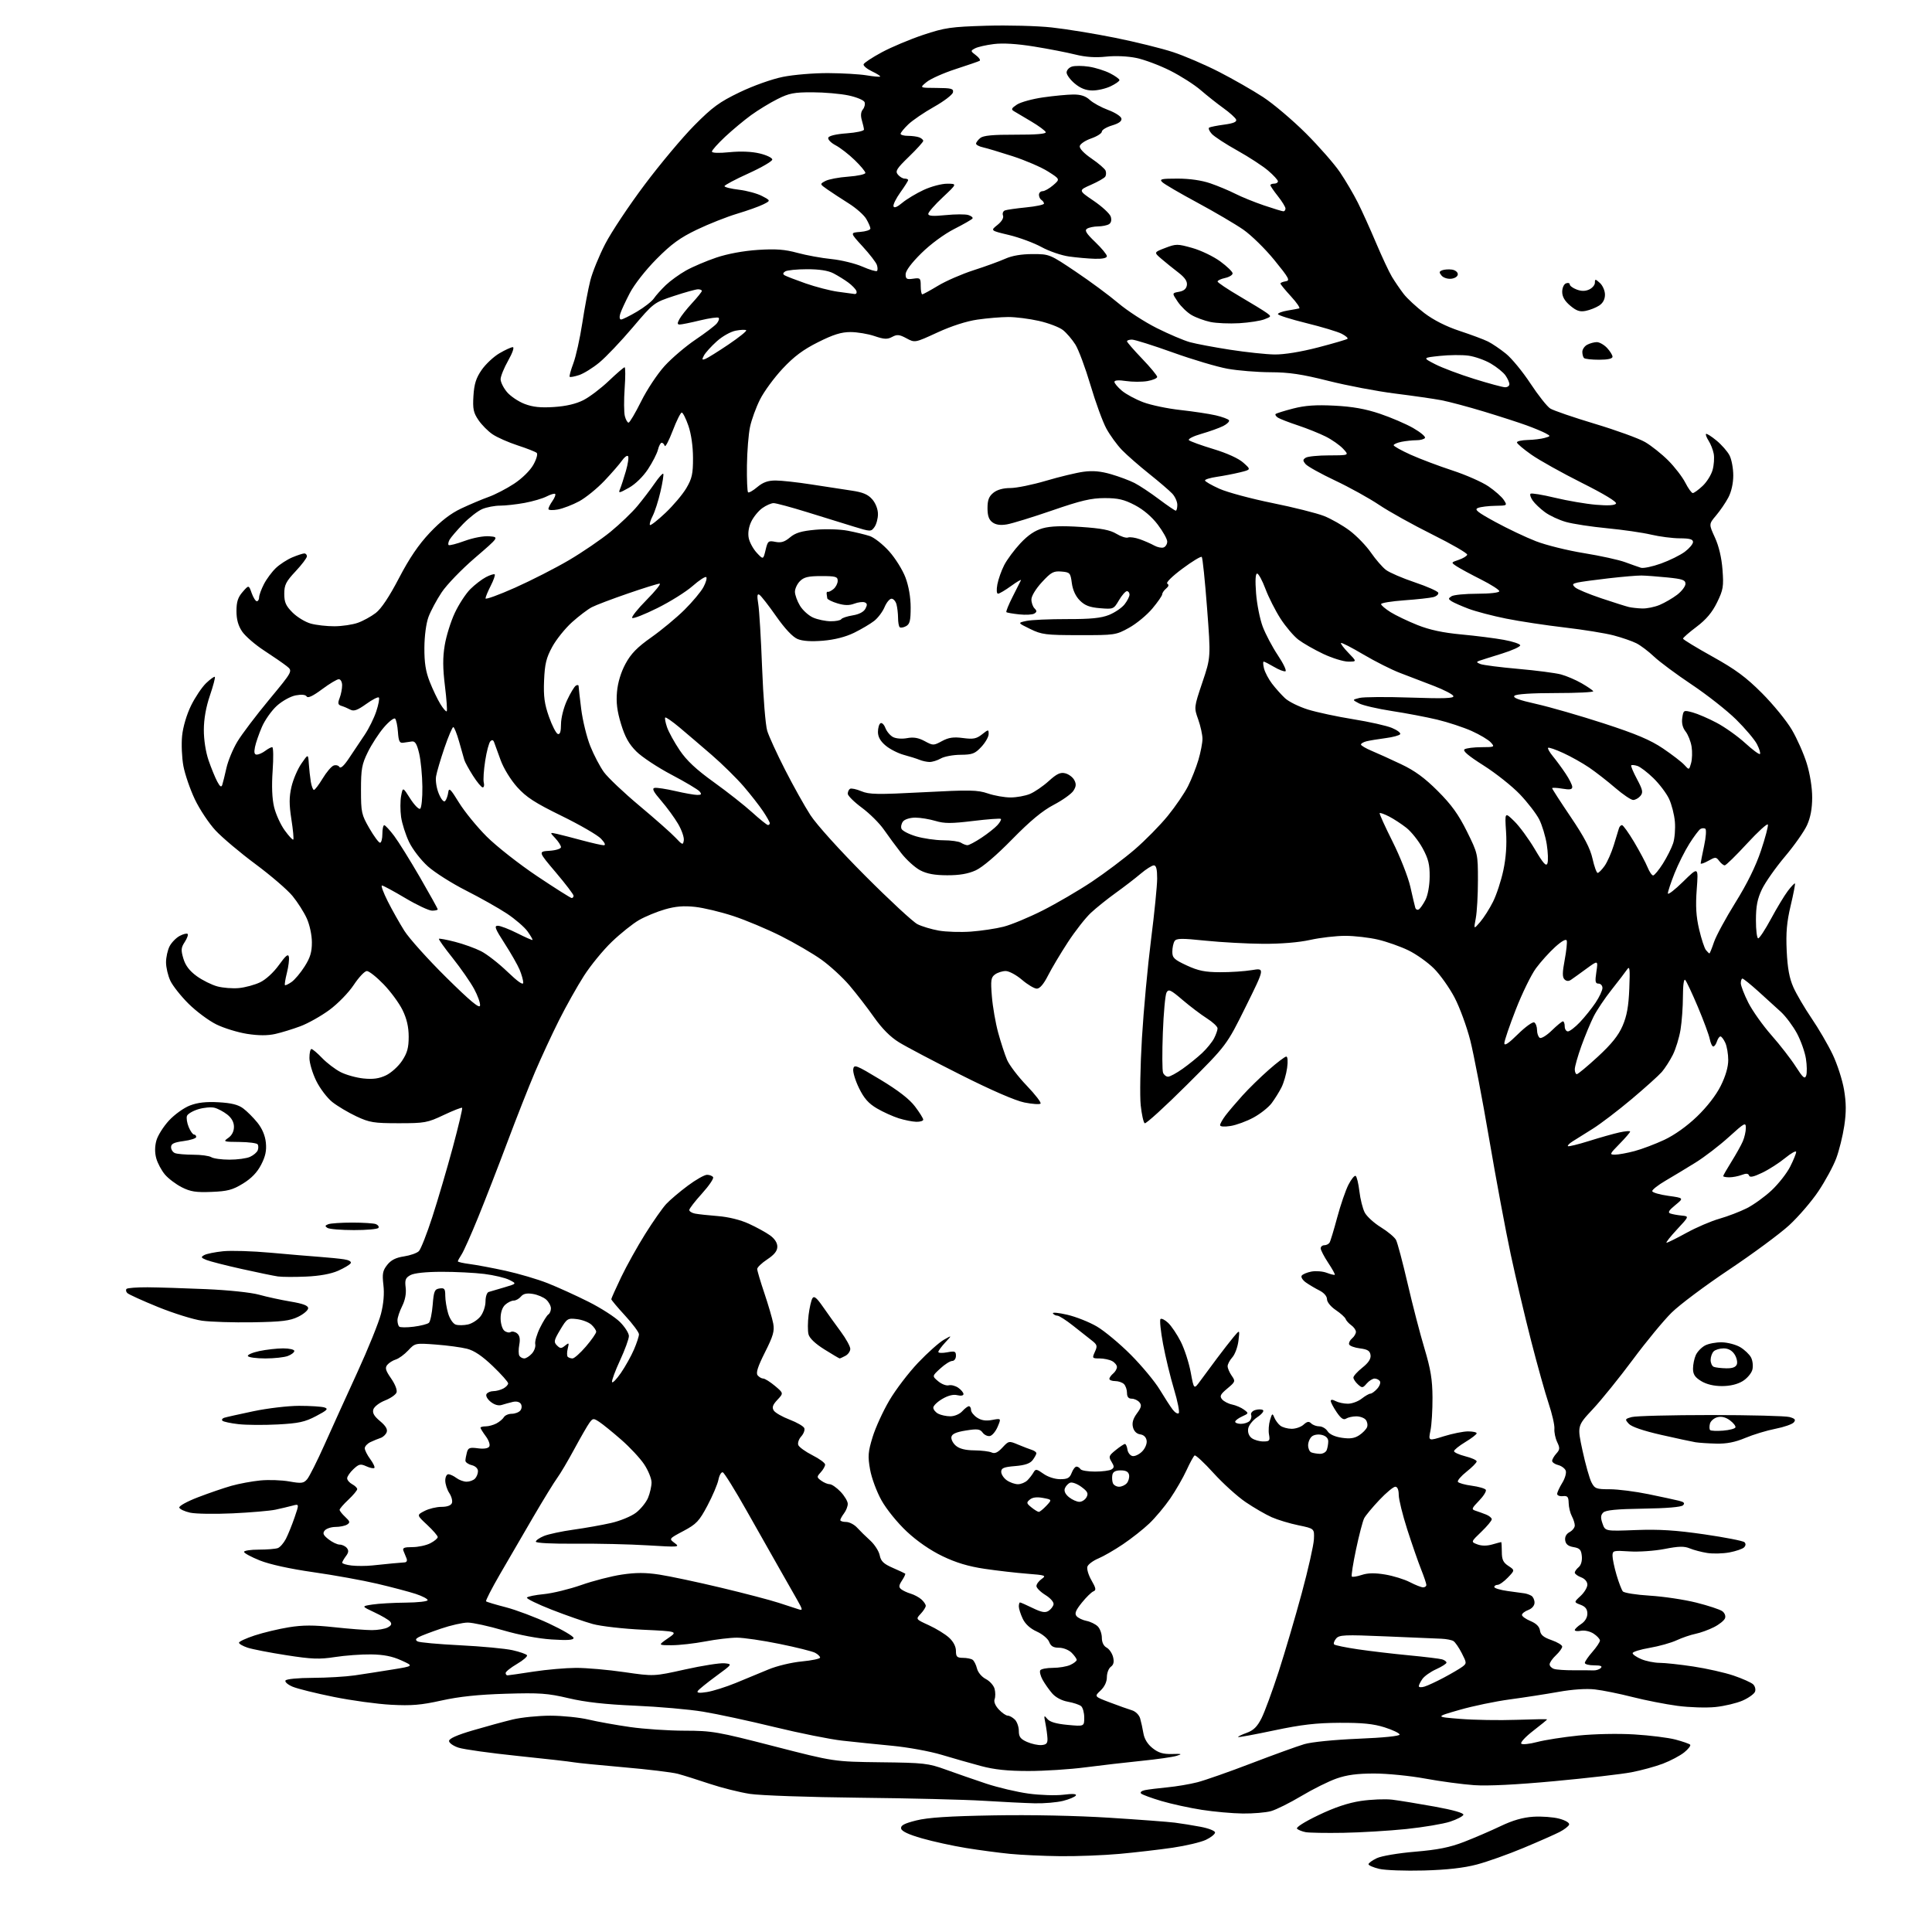 <?xml version="1.0" encoding="UTF-8" standalone="no"?>
<svg 
  version="1.1" 
  xmlns="http://www.w3.org/2000/svg" 
  xmlns:xlink="http://www.w3.org/1999/xlink" 
  xmlns:svg="http://www.w3.org/2000/svg"
  xmlns:rdf="http://www.w3.org/1999/02/22-rdf-syntax-ns#"
  xmlns:cc="http://creativecommons.org/ns#"
  xmlns:dc="http://purl.org/dc/elements/1.1/"
  viewBox="0 0 768 768"
  width="768"
  height="768"
>
<style>svg {background-color: white; }</style>"
<path stroke="none" fill="black" fill-rule="evenodd" d="M566.00,743.55C558.58,743.75 550.59,743.46 548.25,742.90C545.91,742.34 544.00,741.51 544.00,741.06C544.00,740.60 545.49,739.52 547.31,738.65C549.18,737.77 555.84,736.64 562.56,736.08C571.63,735.31 576.30,734.37 582.00,732.17C586.12,730.57 592.65,727.76 596.50,725.92C601.35,723.60 605.35,722.45 609.52,722.18C612.82,721.97 617.47,722.32 619.83,722.95C622.34,723.63 623.97,724.61 623.75,725.31C623.54,725.96 621.82,727.29 619.93,728.26C618.04,729.23 611.57,732.09 605.53,734.61C599.50,737.13 591.18,740.09 587.03,741.18C581.87,742.54 575.24,743.29 566.00,743.55zM421.50,737.86C414.90,737.79 405.90,737.37 401.50,736.94C397.10,736.51 389.23,735.46 384.00,734.61C378.77,733.76 370.91,732.04 366.51,730.78C361.16,729.25 358.42,727.96 358.21,726.87C357.98,725.64 359.40,724.87 364.20,723.66C368.79,722.50 377.15,721.95 395.00,721.64C409.83,721.38 427.98,721.75 441.00,722.58C452.82,723.33 464.52,724.21 467.00,724.53C469.48,724.84 474.09,725.58 477.25,726.18C480.41,726.77 483.00,727.79 483.00,728.44C483.00,729.10 481.37,730.41 479.37,731.36C477.37,732.31 471.41,733.72 466.12,734.50C460.83,735.27 451.32,736.37 445.00,736.95C438.68,737.52 428.10,737.93 421.50,737.86zM534.00,728.57C527.12,728.69 520.38,728.57 519.00,728.31C517.62,728.04 516.09,727.44 515.59,726.95C515.05,726.44 518.56,724.20 524.09,721.56C530.50,718.48 535.87,716.68 540.93,715.91C545.02,715.30 550.64,715.07 553.43,715.40C556.22,715.74 563.80,716.98 570.28,718.15C577.62,719.48 581.94,720.71 581.72,721.40C581.53,722.00 579.15,723.24 576.43,724.14C573.72,725.03 565.88,726.35 559.00,727.07C552.12,727.78 540.88,728.45 534.00,728.57zM494.00,720.90C489.88,720.85 482.56,720.19 477.74,719.44C472.92,718.69 465.72,717.12 461.74,715.95C457.76,714.77 454.10,713.43 453.61,712.96C453.10,712.48 453.74,711.90 455.11,711.61C456.42,711.34 460.43,710.84 464.00,710.50C467.57,710.16 472.98,709.25 476.00,708.47C479.02,707.69 488.70,704.30 497.50,700.92C506.30,697.55 515.75,694.13 518.50,693.32C521.40,692.47 530.44,691.57 540.00,691.17C550.04,690.76 556.45,690.11 556.37,689.50C556.29,688.95 553.59,687.66 550.37,686.64C545.94,685.24 541.55,684.80 532.50,684.84C523.19,684.89 517.36,685.57 506.50,687.86C498.80,689.49 492.35,690.68 492.18,690.50C492.00,690.33 493.51,689.58 495.53,688.85C498.30,687.85 499.77,686.41 501.48,683.01C502.73,680.53 505.79,672.20 508.29,664.50C510.78,656.80 514.91,642.77 517.46,633.33C520.02,623.89 522.19,614.25 522.30,611.90C522.50,607.64 522.50,607.64 516.18,606.33C512.70,605.62 507.90,604.17 505.51,603.11C503.12,602.05 498.46,599.35 495.16,597.11C491.86,594.87 486.12,589.67 482.40,585.57C478.68,581.46 475.30,578.32 474.88,578.57C474.47,578.83 473.02,581.47 471.66,584.44C470.30,587.41 467.39,592.46 465.19,595.67C462.99,598.88 459.23,603.36 456.84,605.63C454.46,607.90 449.75,611.61 446.39,613.87C443.03,616.14 438.62,618.68 436.60,619.52C434.57,620.37 432.63,621.80 432.28,622.70C431.93,623.61 432.64,626.06 433.87,628.19C435.67,631.32 435.82,632.13 434.66,632.58C433.88,632.88 431.79,634.92 430.03,637.11C427.59,640.15 427.09,641.41 427.94,642.43C428.55,643.16 430.33,644.02 431.90,644.33C433.47,644.64 435.49,645.63 436.38,646.52C437.27,647.41 438.00,649.44 438.00,651.04C438.00,652.85 438.71,654.31 439.88,654.94C440.92,655.49 442.08,657.18 442.46,658.68C442.94,660.62 442.69,661.76 441.57,662.57C440.71,663.20 440.00,665.05 440.00,666.69C440.00,668.56 439.07,670.52 437.48,672.02C434.96,674.39 434.96,674.39 441.23,676.76C444.68,678.06 448.62,679.47 450.00,679.88C451.40,680.31 452.82,681.71 453.22,683.07C453.61,684.41 454.20,687.08 454.52,689.00C454.90,691.27 456.19,693.36 458.18,694.93C460.51,696.78 462.36,697.33 465.88,697.24C469.85,697.13 470.11,697.23 467.73,697.97C466.21,698.45 459.91,699.35 453.73,699.97C447.55,700.60 437.51,701.76 431.42,702.55C425.32,703.35 415.16,704.00 408.83,704.00C400.50,704.00 395.27,703.45 389.91,702.01C385.83,700.92 378.78,698.91 374.23,697.54C369.69,696.18 360.91,694.57 354.73,693.98C348.56,693.39 339.58,692.47 334.78,691.93C329.99,691.40 317.84,688.96 307.78,686.51C297.73,684.06 285.00,681.32 279.50,680.42C274.00,679.51 261.85,678.44 252.50,678.04C240.55,677.52 232.68,676.64 226.00,675.06C217.66,673.10 214.61,672.88 201.00,673.29C190.11,673.62 182.53,674.42 175.50,675.98C167.40,677.78 163.59,678.11 155.46,677.67C149.94,677.38 139.66,675.97 132.62,674.54C125.58,673.12 118.25,671.30 116.34,670.50C114.42,669.70 113.14,668.58 113.49,668.02C113.85,667.44 118.49,666.99 124.31,666.97C129.91,666.95 137.43,666.51 141.00,665.99C144.57,665.47 151.32,664.42 156.00,663.66C164.50,662.28 164.50,662.28 159.50,660.02C155.94,658.40 152.48,657.72 147.50,657.65C143.65,657.60 137.19,658.07 133.15,658.70C126.94,659.66 123.94,659.55 113.83,657.97C107.24,656.95 100.32,655.60 98.43,654.98C96.54,654.35 95.00,653.47 95.00,653.00C95.00,652.54 97.81,651.24 101.25,650.11C104.69,648.98 110.79,647.52 114.81,646.87C120.40,645.97 124.64,645.96 132.81,646.84C138.69,647.48 145.44,648.00 147.82,648.00C150.19,648.00 153.03,647.52 154.13,646.93C155.58,646.16 155.84,645.52 155.10,644.62C154.53,643.93 151.72,642.28 148.85,640.94C143.64,638.50 143.64,638.50 148.07,637.82C150.51,637.45 156.44,637.11 161.25,637.07C166.06,637.03 170.00,636.59 170.00,636.08C170.00,635.57 167.86,634.46 165.25,633.60C162.64,632.75 155.78,630.93 150.00,629.57C144.22,628.21 132.77,626.14 124.55,624.97C115.26,623.64 107.22,621.88 103.30,620.31C99.84,618.92 97.00,617.39 97.00,616.89C97.00,616.40 99.66,616.00 102.92,616.00C106.17,616.00 109.56,615.72 110.46,615.38C111.35,615.04 112.78,613.39 113.65,611.72C114.51,610.04 116.06,606.23 117.09,603.23C118.96,597.79 118.96,597.79 116.23,598.53C114.73,598.93 111.70,599.65 109.50,600.12C107.30,600.59 99.65,601.24 92.50,601.58C85.35,601.91 77.73,601.79 75.57,601.31C73.41,600.83 71.48,599.93 71.27,599.31C71.06,598.68 74.35,596.86 78.70,595.19C82.99,593.54 88.97,591.49 92.00,590.63C95.03,589.78 100.20,588.82 103.50,588.50C106.80,588.18 111.97,588.36 115.00,588.90C119.84,589.76 120.69,589.65 122.09,588.02C122.97,587.00 126.06,580.84 128.97,574.34C131.88,567.83 137.77,554.85 142.06,545.50C146.35,536.15 150.57,525.71 151.44,522.30C152.48,518.25 152.82,514.26 152.41,510.80C151.89,506.33 152.13,505.08 153.93,502.81C155.44,500.89 157.36,499.92 160.58,499.44C163.06,499.06 165.73,498.13 166.51,497.35C167.28,496.58 169.70,490.44 171.87,483.72C174.05,477.00 177.70,464.59 179.98,456.14C182.25,447.69 183.93,440.60 183.71,440.37C183.48,440.15 180.19,441.44 176.40,443.23C169.91,446.31 168.85,446.50 158.50,446.50C148.61,446.50 146.91,446.23 141.66,443.77C138.45,442.26 134.16,439.71 132.11,438.09C130.07,436.47 127.18,432.67 125.70,429.64C124.21,426.61 123.00,422.52 123.00,420.56C123.00,418.60 123.36,417.00 123.80,417.00C124.25,417.00 126.16,418.61 128.05,420.59C129.95,422.56 133.24,425.07 135.38,426.17C137.51,427.27 141.60,428.41 144.47,428.71C148.28,429.10 150.69,428.77 153.43,427.47C155.49,426.49 158.37,423.89 159.82,421.69C161.90,418.56 162.46,416.49 162.46,412.10C162.45,408.23 161.70,404.96 160.02,401.52C158.69,398.79 155.30,394.17 152.49,391.27C149.69,388.37 146.69,386.00 145.83,386.00C144.98,386.00 142.63,388.48 140.62,391.52C138.56,394.62 134.32,398.97 130.95,401.46C127.65,403.89 122.46,406.81 119.41,407.95C116.36,409.09 111.86,410.47 109.40,411.02C106.36,411.70 102.76,411.69 98.21,410.98C94.52,410.40 89.03,408.71 86.00,407.22C82.97,405.73 78.01,402.03 74.96,399.01C71.91,395.98 68.65,391.86 67.71,389.85C66.77,387.84 66.00,384.56 66.00,382.55C66.00,380.54 66.64,377.67 67.41,376.16C68.19,374.66 69.99,372.81 71.41,372.05C72.83,371.29 74.26,370.93 74.58,371.25C74.90,371.56 74.38,373.01 73.44,374.46C71.96,376.72 71.88,377.66 72.90,381.07C73.73,383.84 75.35,385.96 78.20,388.03C80.46,389.67 84.15,391.50 86.40,392.11C88.65,392.71 92.51,393.01 94.99,392.77C97.47,392.53 101.24,391.51 103.38,390.49C105.66,389.41 108.74,386.58 110.87,383.62C113.61,379.81 114.57,379.02 114.84,380.39C115.03,381.39 114.67,384.24 114.05,386.72C113.42,389.21 113.07,391.40 113.27,391.60C113.46,391.79 114.65,391.23 115.91,390.35C117.18,389.46 119.51,386.69 121.10,384.17C123.33,380.67 123.99,378.44 123.98,374.55C123.97,371.67 123.09,367.59 121.94,365.06C120.83,362.61 118.29,358.61 116.28,356.17C114.28,353.72 107.65,348.02 101.57,343.51C95.48,338.99 88.34,332.97 85.69,330.13C83.05,327.29 79.34,321.71 77.45,317.73C75.56,313.75 73.52,307.80 72.90,304.50C72.29,301.20 72.06,295.80 72.39,292.50C72.75,288.94 74.20,284.06 75.94,280.49C77.56,277.19 80.26,273.17 81.93,271.56C83.61,269.96 85.17,268.84 85.40,269.07C85.63,269.31 84.75,272.65 83.44,276.50C81.89,281.03 81.04,285.82 81.03,290.09C81.01,294.04 81.77,298.91 82.90,302.22C83.95,305.27 85.49,309.05 86.33,310.63C87.43,312.71 87.98,313.09 88.35,312.00C88.62,311.18 89.37,308.16 90.01,305.29C90.65,302.43 92.61,297.70 94.37,294.79C96.12,291.88 101.80,284.38 106.99,278.12C116.42,266.74 116.42,266.74 113.96,264.79C112.61,263.72 108.58,260.94 105.00,258.61C101.42,256.28 97.49,252.87 96.25,251.04C94.69,248.73 94.00,246.23 94.00,242.91C94.00,239.25 94.58,237.44 96.44,235.31C98.89,232.50 98.89,232.50 100.04,235.75C100.68,237.54 101.60,239.00 102.10,239.00C102.59,239.00 103.00,238.31 103.00,237.46C103.00,236.61 103.86,234.25 104.91,232.21C105.96,230.17 108.10,227.29 109.66,225.80C111.22,224.32 114.17,222.41 116.22,221.55C118.26,220.70 120.40,220.00 120.97,220.00C121.54,220.00 122.00,220.52 122.00,221.15C122.00,221.78 119.98,224.46 117.50,227.10C113.66,231.20 113.00,232.53 113.00,236.06C113.00,239.41 113.63,240.83 116.30,243.50C118.11,245.31 121.37,247.29 123.55,247.89C125.72,248.49 129.97,248.97 133.00,248.95C136.03,248.93 140.19,248.31 142.25,247.57C144.32,246.84 147.51,245.09 149.35,243.68C151.54,242.01 154.72,237.25 158.59,229.83C162.75,221.85 166.37,216.53 170.86,211.76C175.27,207.10 179.12,204.12 183.37,202.12C186.74,200.53 191.62,198.47 194.22,197.54C196.81,196.62 201.38,194.25 204.37,192.28C207.53,190.20 210.72,187.06 212.01,184.77C213.23,182.60 213.84,180.47 213.36,180.04C212.89,179.60 209.49,178.26 205.80,177.06C202.12,175.86 197.63,173.88 195.83,172.66C194.02,171.45 191.48,168.89 190.19,166.98C188.19,164.04 187.88,162.54 188.20,157.36C188.50,152.60 189.24,150.27 191.47,147.04C193.06,144.75 196.23,141.78 198.52,140.44C200.80,139.10 203.20,138.00 203.85,138.00C204.51,138.00 203.72,140.31 202.01,143.33C200.35,146.26 199.00,149.60 199.00,150.75C199.00,151.90 200.14,154.20 201.53,155.85C202.92,157.50 206.06,159.62 208.52,160.56C211.81,161.82 214.89,162.14 220.24,161.79C225.08,161.47 228.99,160.55 231.96,159.03C234.41,157.78 238.95,154.33 242.05,151.37C245.15,148.42 247.96,146.00 248.29,146.00C248.63,146.00 248.64,149.77 248.31,154.38C247.99,158.98 248.02,163.93 248.38,165.38C248.74,166.82 249.41,168.00 249.86,168.00C250.31,168.00 252.55,164.20 254.86,159.56C257.16,154.91 261.36,148.58 264.21,145.46C267.05,142.35 272.57,137.65 276.47,135.02C280.37,132.39 284.17,129.50 284.92,128.59C285.67,127.69 286.01,126.67 285.67,126.33C285.33,126.00 282.00,126.46 278.28,127.36C274.55,128.27 270.92,129.00 270.21,129.00C269.21,129.00 269.18,128.53 270.08,126.86C270.71,125.68 272.97,122.81 275.11,120.49C277.25,118.17 279.00,115.99 279.00,115.64C279.00,115.29 278.31,115.00 277.47,115.00C276.62,115.00 272.32,116.19 267.90,117.65C259.91,120.29 259.84,120.35 251.44,130.24C246.80,135.71 240.87,141.94 238.27,144.09C235.67,146.24 232.04,148.49 230.20,149.10C228.37,149.70 226.68,150.02 226.46,149.79C226.23,149.56 226.89,147.16 227.91,144.44C228.94,141.72 230.53,134.55 231.46,128.50C232.38,122.45 233.82,114.80 234.66,111.50C235.49,108.20 238.15,101.67 240.57,96.99C242.98,92.30 250.02,81.73 256.20,73.49C262.38,65.24 271.28,54.62 275.97,49.88C283.20,42.58 285.95,40.57 294.00,36.69C299.43,34.08 306.80,31.45 311.21,30.56C315.45,29.70 323.55,29.03 329.21,29.06C334.87,29.09 341.75,29.49 344.50,29.95C347.25,30.41 349.67,30.63 349.87,30.43C350.08,30.24 348.61,29.30 346.61,28.35C344.60,27.39 343.11,26.14 343.29,25.56C343.47,24.98 346.74,22.82 350.56,20.77C354.38,18.71 361.77,15.61 367.00,13.86C375.62,10.99 377.95,10.66 392.05,10.23C400.60,9.98 412.30,10.28 418.05,10.91C423.80,11.53 435.17,13.39 443.32,15.03C451.46,16.68 461.81,19.23 466.32,20.72C470.82,22.20 479.03,25.73 484.58,28.57C490.12,31.41 497.99,35.91 502.08,38.58C506.16,41.24 513.80,47.72 519.07,52.96C524.33,58.21 530.45,65.20 532.68,68.50C534.91,71.80 538.08,77.20 539.74,80.50C541.40,83.80 544.66,91.00 546.98,96.50C549.31,102.00 552.15,108.08 553.30,110.00C554.46,111.92 556.55,114.99 557.95,116.81C559.35,118.64 563.08,122.08 566.23,124.48C569.91,127.27 574.92,129.80 580.23,131.55C584.78,133.05 589.85,134.94 591.50,135.76C593.15,136.58 596.37,138.76 598.65,140.61C600.93,142.45 605.31,147.78 608.38,152.45C611.45,157.11 614.99,161.59 616.23,162.38C617.48,163.18 625.48,165.92 634.00,168.48C642.52,171.04 651.51,174.30 653.97,175.74C656.42,177.17 660.55,180.45 663.13,183.03C665.71,185.61 668.77,189.59 669.93,191.86C671.09,194.14 672.43,196.00 672.91,196.00C673.40,196.00 675.14,194.74 676.79,193.19C678.45,191.65 680.24,188.78 680.78,186.82C681.33,184.85 681.53,181.96 681.23,180.37C680.93,178.79 680.02,176.47 679.21,175.22C678.40,173.96 677.93,172.74 678.17,172.50C678.41,172.25 680.28,173.43 682.33,175.12C684.37,176.80 686.71,179.47 687.52,181.04C688.33,182.61 689.00,186.19 689.00,188.99C689.00,192.13 688.25,195.50 687.03,197.79C685.95,199.83 683.76,203.04 682.16,204.92C679.27,208.35 679.27,208.35 681.71,213.68C683.28,217.10 684.36,221.70 684.72,226.46C685.23,233.17 685.01,234.45 682.55,239.49C680.61,243.45 678.25,246.26 674.41,249.16C671.43,251.40 669.01,253.52 669.02,253.87C669.04,254.22 674.30,257.43 680.72,261.00C689.93,266.12 694.10,269.21 700.45,275.58C704.88,280.02 710.20,286.54 712.28,290.08C714.36,293.61 717.04,299.65 718.22,303.50C719.50,307.64 720.38,313.15 720.37,317.00C720.37,321.38 719.71,324.96 718.33,328.00C717.21,330.48 713.26,336.10 709.54,340.50C705.83,344.90 701.72,350.75 700.40,353.50C698.58,357.33 698.02,360.19 698.01,365.75C698.00,369.74 698.41,373.00 698.91,373.00C699.42,373.00 701.70,369.51 704.00,365.25C706.29,360.99 709.30,356.01 710.68,354.18C712.07,352.36 713.34,351.01 713.52,351.19C713.69,351.36 712.93,355.33 711.82,360.00C710.27,366.51 709.90,370.73 710.24,378.00C710.57,384.89 711.30,388.86 712.90,392.46C714.11,395.18 717.37,400.73 720.13,404.79C722.89,408.84 726.66,415.29 728.49,419.13C730.33,422.96 732.37,429.27 733.03,433.15C733.91,438.39 733.94,442.07 733.13,447.51C732.53,451.53 731.09,457.36 729.93,460.46C728.77,463.57 725.59,469.43 722.87,473.50C720.16,477.56 714.91,483.66 711.22,487.06C707.52,490.45 696.79,498.38 687.36,504.68C677.94,510.97 667.63,518.68 664.47,521.81C661.30,524.94 654.36,533.35 649.05,540.51C643.73,547.66 636.59,556.51 633.17,560.16C626.95,566.81 626.95,566.81 629.08,576.65C630.25,582.07 631.85,587.74 632.63,589.25C633.94,591.78 634.53,592.00 639.92,592.00C643.14,592.00 650.07,592.88 655.31,593.96C660.55,595.04 666.03,596.22 667.49,596.59C669.46,597.08 669.85,597.55 669.02,598.38C668.32,599.08 662.49,599.58 653.27,599.71C642.62,599.87 638.28,600.29 637.30,601.27C636.28,602.29 636.21,603.31 637.03,605.65C638.09,608.69 638.09,608.69 650.29,608.22C659.56,607.87 666.11,608.28 677.50,609.93C685.75,611.13 692.93,612.53 693.45,613.05C694.05,613.65 693.99,614.41 693.29,615.11C692.68,615.72 690.06,616.62 687.47,617.11C684.88,617.59 680.90,617.69 678.63,617.33C676.36,616.97 673.24,616.15 671.69,615.50C669.49,614.59 667.32,614.64 661.69,615.74C657.74,616.51 651.46,616.95 647.75,616.71C641.34,616.29 641.00,616.38 641.00,618.45C641.00,619.65 641.72,623.08 642.60,626.07C643.48,629.06 644.61,631.99 645.10,632.60C645.59,633.20 650.42,633.97 655.82,634.30C661.23,634.63 669.54,635.87 674.29,637.06C679.04,638.25 683.69,639.79 684.63,640.47C685.61,641.19 686.07,642.38 685.71,643.31C685.37,644.19 683.39,645.78 681.30,646.83C679.21,647.89 675.92,649.08 674.00,649.47C672.08,649.86 668.70,651.01 666.50,652.03C664.30,653.06 659.46,654.41 655.75,655.05C652.04,655.68 649.00,656.63 649.00,657.15C649.00,657.68 650.56,658.75 652.47,659.55C654.38,660.35 657.64,661.00 659.72,661.01C661.80,661.01 667.83,661.66 673.12,662.46C678.41,663.26 685.61,664.88 689.12,666.07C692.63,667.26 696.12,668.82 696.89,669.54C697.65,670.26 697.99,671.58 697.65,672.47C697.30,673.37 695.09,674.96 692.73,676.00C690.37,677.04 685.50,678.20 681.91,678.57C678.31,678.94 671.52,678.73 666.81,678.10C662.10,677.47 654.03,675.89 648.88,674.58C643.72,673.26 637.02,671.91 634.00,671.57C630.59,671.18 625.09,671.55 619.50,672.55C614.55,673.43 605.86,674.78 600.19,675.54C594.51,676.30 585.51,678.17 580.19,679.70C570.50,682.49 570.50,682.49 580.50,683.29C586.00,683.73 596.01,683.90 602.75,683.66C609.49,683.42 615.00,683.34 615.00,683.49C615.00,683.64 612.51,685.68 609.46,688.03C606.41,690.39 604.28,692.68 604.73,693.13C605.17,693.57 608.01,693.28 611.02,692.48C614.03,691.68 621.45,690.52 627.50,689.90C633.86,689.26 643.21,689.07 649.66,689.46C655.80,689.83 663.16,690.75 666.01,691.50C668.87,692.26 671.50,693.17 671.85,693.53C672.21,693.89 671.15,695.27 669.50,696.60C667.85,697.93 664.02,699.95 661.00,701.10C657.98,702.24 652.35,703.78 648.50,704.51C644.65,705.25 630.92,706.83 618.00,708.03C602.89,709.44 591.47,710.01 586.00,709.63C581.33,709.30 572.58,708.13 566.56,707.02C560.54,705.91 551.41,705.00 546.28,705.00C539.52,705.00 535.39,705.55 531.27,707.00C528.15,708.09 521.86,711.22 517.30,713.95C512.74,716.67 507.32,719.37 505.25,719.95C503.19,720.52 498.12,720.95 494.00,720.90zM411.31,716.84C407.56,716.75 398.43,716.30 391.00,715.84C383.57,715.37 361.30,714.83 341.50,714.62C321.70,714.41 302.17,713.73 298.09,713.10C294.02,712.47 286.82,710.67 282.09,709.09C277.37,707.50 271.68,705.72 269.45,705.12C267.22,704.52 257.55,703.35 247.95,702.52C238.35,701.68 229.38,700.79 228.00,700.53C226.62,700.26 216.63,699.13 205.79,698.01C194.94,696.89 184.37,695.41 182.29,694.73C180.20,694.05 178.50,692.85 178.50,692.06C178.50,691.11 181.72,689.68 188.00,687.84C193.22,686.30 200.34,684.36 203.81,683.52C207.28,682.69 214.03,682.01 218.81,682.01C223.59,682.02 230.43,682.72 234.00,683.57C237.57,684.41 245.00,685.75 250.50,686.53C256.00,687.32 265.73,687.97 272.12,687.98C283.08,688.00 285.12,688.35 307.62,694.15C331.50,700.30 331.50,700.30 350.00,700.53C367.31,700.73 368.98,700.92 376.00,703.46C380.12,704.95 387.32,707.45 392.00,709.01C396.68,710.56 404.25,712.35 408.84,712.98C413.43,713.61 419.68,713.81 422.73,713.43C426.38,712.97 428.07,713.08 427.66,713.74C427.31,714.30 425.03,715.26 422.57,715.88C420.12,716.49 415.05,716.93 411.31,716.84zM414.00,693.69C415.99,693.54 416.48,692.99 416.38,691.00C416.31,689.62 415.94,686.92 415.56,685.00C414.92,681.84 415.00,681.67 416.31,683.28C417.31,684.50 419.80,685.24 424.38,685.67C431.00,686.29 431.00,686.29 431.00,682.77C431.00,680.83 430.44,678.78 429.75,678.21C429.06,677.64 426.70,676.86 424.50,676.46C422.05,676.03 419.62,674.73 418.23,673.12C416.99,671.68 415.28,669.25 414.44,667.72C413.60,666.19 413.19,664.50 413.52,663.97C413.85,663.44 416.10,663.00 418.51,663.00C420.93,663.00 424.05,662.48 425.45,661.84C426.85,661.20 428.00,660.30 428.00,659.84C428.00,659.38 427.10,658.10 426.00,657.00C424.88,655.88 422.67,655.00 420.98,655.00C418.74,655.00 417.72,654.40 417.07,652.70C416.59,651.43 414.39,649.58 412.15,648.57C409.53,647.39 407.56,645.59 406.55,643.47C405.70,641.67 405.00,639.48 405.00,638.60C405.00,637.72 405.21,637.00 405.47,637.00C405.73,637.00 408.00,638.00 410.51,639.22C414.01,640.92 415.48,641.19 416.79,640.36C417.73,639.77 418.64,638.60 418.80,637.76C418.97,636.88 417.58,635.28 415.55,634.03C413.60,632.82 412.00,631.22 412.00,630.48C412.00,629.73 412.94,628.46 414.09,627.65C416.02,626.30 415.58,626.14 408.34,625.58C404.03,625.25 396.40,624.37 391.39,623.63C384.95,622.67 380.02,621.19 374.63,618.59C369.82,616.28 364.56,612.65 360.46,608.81C356.76,605.35 352.42,600.00 350.43,596.45C348.47,592.95 346.46,587.51 345.86,584.11C344.93,578.84 345.07,577.14 346.87,571.27C348.00,567.55 351.00,560.99 353.53,556.69C356.05,552.40 361.20,545.65 364.97,541.69C368.73,537.74 373.32,533.65 375.16,532.60C378.50,530.70 378.50,530.70 375.75,533.65C374.24,535.28 373.00,536.97 373.00,537.42C373.00,537.86 374.57,537.93 376.50,537.57C379.57,536.99 380.00,537.16 380.00,538.95C380.00,540.10 379.34,541.00 378.52,541.00C377.70,541.00 375.56,542.35 373.77,544.01C370.50,547.01 370.50,547.01 372.94,549.07C374.29,550.21 376.17,550.93 377.13,550.68C378.09,550.43 379.80,550.87 380.94,551.67C382.07,552.46 383.00,553.59 383.00,554.17C383.00,554.78 381.99,554.96 380.56,554.61C378.98,554.21 376.88,554.73 374.56,556.10C372.60,557.25 371.00,558.81 371.00,559.56C371.00,560.31 371.87,561.40 372.93,561.96C374.00,562.53 376.18,563.00 377.78,563.00C379.42,563.00 381.48,562.13 382.50,561.00C383.50,559.90 384.69,559.00 385.15,559.00C385.62,559.00 386.00,559.66 386.00,560.48C386.00,561.29 387.09,562.67 388.42,563.54C390.11,564.65 391.90,564.92 394.42,564.45C398.00,563.78 398.00,563.78 396.59,567.14C395.81,568.99 394.43,570.65 393.51,570.84C392.60,571.02 391.29,570.41 390.61,569.48C389.56,568.05 388.54,567.92 383.95,568.65C380.08,569.27 378.43,570.00 378.20,571.21C378.02,572.15 378.82,573.72 379.98,574.70C381.40,575.91 383.78,576.51 387.29,576.54C390.16,576.57 393.27,576.95 394.21,577.39C395.44,577.96 396.64,577.41 398.47,575.44C400.97,572.74 401.07,572.72 404.75,574.27C406.81,575.13 409.29,576.08 410.25,576.38C411.21,576.69 411.99,577.29 411.97,577.72C411.95,578.15 411.28,579.36 410.49,580.42C409.46,581.77 407.41,582.47 403.52,582.79C399.02,583.16 398.00,583.58 398.00,585.07C398.00,586.07 399.00,587.59 400.22,588.44C401.44,589.30 403.44,590.00 404.65,590.00C405.86,590.00 407.55,589.30 408.41,588.45C409.26,587.60 410.36,586.18 410.85,585.29C411.66,583.86 412.07,583.92 414.78,585.84C416.54,587.10 419.32,588.00 421.43,588.00C424.37,588.00 425.23,587.53 426.00,585.50C426.52,584.12 427.39,583.00 427.92,583.00C428.45,583.00 429.16,583.45 429.50,584.00C429.84,584.55 432.45,584.99 435.31,584.98C438.16,584.98 441.10,584.59 441.84,584.12C442.97,583.41 442.97,582.91 441.84,581.06C440.62,579.06 440.77,578.64 443.50,576.44C445.15,575.10 446.81,574.01 447.18,574.00C447.55,574.00 448.00,575.01 448.18,576.24C448.36,577.47 449.26,578.62 450.19,578.80C451.12,578.98 452.83,578.17 454.00,577.00C455.20,575.80 455.99,573.92 455.81,572.69C455.61,571.30 454.67,570.38 453.25,570.18C451.83,569.98 450.77,568.94 450.37,567.35C449.93,565.60 450.41,563.94 451.94,561.86C453.70,559.49 453.90,558.59 452.95,557.44C452.29,556.65 450.91,556.00 449.88,556.00C448.59,556.00 448.00,555.28 448.00,553.70C448.00,552.44 447.46,550.86 446.80,550.20C446.14,549.54 444.57,549.00 443.30,549.00C442.04,549.00 441.00,548.61 441.00,548.12C441.00,547.64 441.68,546.68 442.50,546.00C443.32,545.32 444.00,544.15 444.00,543.41C444.00,542.67 443.13,541.60 442.07,541.04C441.00,540.47 438.76,540.00 437.09,540.00C434.16,540.00 434.09,539.90 435.24,537.37C436.31,535.03 436.17,534.54 433.97,532.83C432.61,531.77 429.26,529.12 426.52,526.95C423.78,524.78 420.99,523.00 420.33,523.00C419.66,523.00 418.86,522.59 418.55,522.09C418.24,521.59 420.80,521.83 424.25,522.63C427.69,523.43 432.98,525.52 436.00,527.29C439.02,529.06 445.10,534.11 449.50,538.53C453.90,542.95 459.07,549.18 461.00,552.37C462.93,555.57 465.25,559.15 466.16,560.34C467.08,561.53 468.16,562.17 468.57,561.76C468.98,561.35 468.14,557.07 466.69,552.26C465.24,547.44 463.28,539.35 462.34,534.27C461.39,529.20 460.93,524.73 461.31,524.35C461.70,523.97 463.07,524.65 464.36,525.87C465.65,527.08 467.92,530.46 469.39,533.36C470.86,536.27 472.63,541.74 473.33,545.52C474.60,552.39 474.60,552.39 477.11,548.95C478.49,547.05 481.47,543.02 483.74,540.00C486.00,536.98 488.98,533.15 490.35,531.50C492.85,528.50 492.85,528.50 492.30,533.00C491.99,535.48 490.90,538.43 489.87,539.56C488.84,540.70 488.00,542.29 488.00,543.09C488.00,543.90 488.73,545.59 489.61,546.86C491.16,549.07 491.10,549.27 487.89,551.95C485.10,554.28 484.75,555.00 485.79,556.25C486.48,557.08 488.27,558.01 489.77,558.32C491.27,558.62 493.40,559.54 494.49,560.35C496.44,561.79 496.42,561.85 493.74,563.07C492.23,563.76 491.00,564.70 491.00,565.16C491.00,565.62 492.04,566.00 493.30,566.00C494.56,566.00 496.10,565.50 496.72,564.88C497.34,564.26 497.62,563.18 497.35,562.47C497.08,561.76 497.78,560.89 498.92,560.53C500.05,560.17 501.45,560.16 502.02,560.51C502.61,560.88 501.63,562.12 499.78,563.36C497.93,564.61 496.35,566.62 496.16,567.98C495.94,569.45 496.51,570.90 497.60,571.69C498.58,572.41 500.64,573.00 502.17,573.00C504.66,573.00 504.90,572.71 504.45,570.25C504.17,568.74 504.35,566.15 504.85,564.50C505.67,561.78 505.83,561.69 506.56,563.50C507.01,564.60 508.08,566.05 508.94,566.72C509.80,567.39 511.81,567.95 513.42,567.97C515.03,567.99 517.18,567.25 518.19,566.32C519.61,565.04 520.32,564.92 521.22,565.82C521.87,566.47 523.33,567.00 524.46,567.00C525.59,567.00 527.06,567.87 527.73,568.93C528.48,570.14 530.59,571.12 533.35,571.53C536.65,572.02 538.42,571.77 540.30,570.54C541.69,569.63 543.10,568.17 543.43,567.31C543.76,566.45 543.52,565.13 542.89,564.37C542.27,563.62 540.57,563.01 539.13,563.02C537.68,563.02 535.87,563.43 535.09,563.92C534.07,564.57 533.05,563.87 531.34,561.36C530.05,559.46 529.00,557.47 529.00,556.92C529.00,556.28 529.69,556.30 530.93,556.96C532.00,557.53 534.19,558.00 535.80,558.00C537.41,558.00 539.87,557.10 541.27,556.00C542.67,554.90 544.24,554.00 544.75,554.00C545.27,554.00 546.48,553.13 547.44,552.06C548.41,551.00 548.90,549.65 548.54,549.06C548.18,548.48 547.23,548.00 546.43,548.00C545.63,548.00 544.22,548.89 543.29,549.97C541.72,551.81 541.47,551.83 539.80,550.32C538.81,549.42 538.00,548.20 538.00,547.60C538.00,546.99 539.60,545.22 541.56,543.66C544.02,541.70 545.02,540.15 544.81,538.66C544.57,536.97 543.64,536.39 540.58,536.00C538.42,535.73 536.49,535.01 536.29,534.40C536.10,533.80 536.62,532.73 537.47,532.03C538.31,531.33 539.00,530.16 539.00,529.43C539.00,528.71 538.17,527.53 537.16,526.81C536.14,526.09 535.13,524.96 534.91,524.31C534.68,523.66 532.92,522.06 531.00,520.77C528.99,519.42 527.50,517.58 527.50,516.46C527.50,515.28 526.30,513.90 524.50,512.99C522.85,512.16 520.44,510.74 519.14,509.82C517.84,508.91 517.07,507.69 517.43,507.12C517.78,506.55 519.52,505.81 521.30,505.47C523.07,505.14 525.82,505.36 527.40,505.96C528.98,506.56 530.42,506.91 530.60,506.73C530.78,506.56 529.59,504.41 527.96,501.96C526.34,499.51 525.01,496.94 525.00,496.25C525.00,495.56 525.65,495.00 526.44,495.00C527.23,495.00 528.17,494.53 528.52,493.96C528.88,493.39 530.24,488.89 531.56,483.96C532.88,479.03 534.89,473.18 536.02,470.96C537.15,468.74 538.45,467.16 538.90,467.44C539.35,467.72 540.01,470.47 540.38,473.56C540.74,476.65 541.69,480.44 542.49,481.98C543.29,483.53 546.18,486.17 548.91,487.85C551.64,489.53 554.36,491.80 554.94,492.89C555.52,493.97 557.59,501.76 559.54,510.18C561.49,518.61 564.50,530.23 566.24,536.00C568.72,544.28 569.40,548.41 569.44,555.50C569.47,560.45 569.11,566.38 568.63,568.68C567.77,572.86 567.77,572.86 573.97,570.93C577.39,569.87 581.71,569.00 583.59,569.00C585.47,569.00 587.00,569.34 587.00,569.76C587.00,570.17 584.98,571.74 582.50,573.23C580.02,574.73 578.00,576.36 578.00,576.86C578.00,577.35 580.02,578.27 582.50,578.90C584.98,579.52 587.00,580.43 587.00,580.93C587.00,581.43 585.20,583.26 583.00,585.00C580.79,586.75 579.24,588.57 579.54,589.06C579.84,589.54 582.32,590.24 585.06,590.60C587.80,590.97 590.31,591.69 590.63,592.22C590.96,592.74 589.75,594.69 587.95,596.55C584.96,599.64 584.84,599.99 586.58,600.55C587.64,600.89 589.51,601.57 590.75,602.06C591.99,602.55 593.00,603.40 593.00,603.94C593.00,604.48 591.13,606.73 588.84,608.93C584.67,612.93 584.67,612.93 587.27,613.91C588.94,614.55 591.05,614.56 593.18,613.95C595.00,613.43 596.60,613.00 596.74,613.00C596.88,613.00 597.00,614.75 597.00,616.88C597.00,619.97 597.54,621.12 599.60,622.47C602.20,624.18 602.20,624.18 599.41,627.09C597.88,628.69 596.04,630.00 595.31,630.00C594.59,630.00 594.00,630.39 594.00,630.86C594.00,631.33 596.36,632.05 599.25,632.45C602.14,632.84 605.18,633.26 606.02,633.38C606.85,633.50 608.09,633.94 608.77,634.36C609.45,634.78 610.00,636.00 610.00,637.08C610.00,638.26 609.00,639.43 607.50,640.00C606.12,640.52 605.00,641.41 605.00,641.96C605.00,642.52 606.54,643.62 608.42,644.40C610.70,645.35 611.95,646.61 612.17,648.17C612.41,649.90 613.60,650.88 616.75,651.97C619.09,652.78 621.00,653.94 621.00,654.54C621.00,655.15 619.88,656.71 618.50,658.00C617.12,659.29 616.00,660.91 616.00,661.61C616.00,662.30 616.80,663.12 617.78,663.43C618.76,663.74 622.25,663.98 625.53,663.96C628.81,663.94 632.35,663.96 633.40,664.01C634.44,664.06 635.77,663.63 636.35,663.05C637.08,662.32 636.29,662.00 633.70,662.00C631.66,662.00 630.00,661.57 630.00,661.03C630.00,660.50 631.35,658.53 633.00,656.65C634.65,654.77 636.00,652.74 636.00,652.14C636.00,651.54 634.87,650.31 633.50,649.41C632.11,648.49 629.89,647.98 628.50,648.25C627.12,648.51 626.00,648.39 626.00,647.98C626.00,647.57 627.12,646.49 628.50,645.59C630.06,644.57 631.00,643.02 631.00,641.45C631.00,639.66 630.24,638.66 628.31,637.93C625.62,636.91 625.62,636.91 628.31,634.41C629.79,633.04 631.00,631.03 631.00,629.93C631.00,628.74 630.01,627.57 628.50,627.00C627.12,626.48 626.00,625.64 626.00,625.15C626.00,624.65 626.70,623.67 627.55,622.96C628.49,622.17 628.98,620.46 628.80,618.59C628.55,616.04 627.98,615.42 625.50,615.00C623.38,614.64 622.41,613.85 622.19,612.31C621.99,610.92 622.62,609.74 623.94,609.03C625.07,608.43 626.00,607.24 626.00,606.40C626.00,605.56 625.47,603.89 624.82,602.68C624.18,601.48 623.61,599.15 623.57,597.50C623.51,595.00 623.12,594.54 621.25,594.74C620.01,594.87 619.00,594.47 619.00,593.86C619.00,593.24 619.91,591.27 621.01,589.48C622.12,587.69 622.74,585.50 622.40,584.60C622.06,583.71 620.70,582.71 619.39,582.38C618.08,582.05 617.00,581.30 617.00,580.72C617.00,580.14 617.75,578.83 618.66,577.82C620.09,576.24 620.14,575.61 619.00,573.25C618.28,571.74 617.78,569.35 617.90,567.94C618.02,566.53 616.99,562.03 615.62,557.94C614.25,553.85 611.11,542.62 608.64,533.00C606.17,523.38 602.53,507.94 600.55,498.70C598.57,489.46 594.70,468.76 591.96,452.70C589.22,436.64 585.84,419.04 584.46,413.58C583.07,408.13 580.27,400.48 578.23,396.58C576.20,392.69 572.50,387.48 570.02,385.00C567.53,382.52 562.95,379.27 559.82,377.76C556.70,376.25 551.30,374.34 547.82,373.52C544.35,372.70 538.49,372.02 534.82,372.01C531.14,372.01 524.84,372.73 520.82,373.63C516.23,374.64 509.22,375.22 502.06,375.18C495.76,375.14 485.47,374.57 479.19,373.93C469.65,372.94 467.63,372.97 466.90,374.12C466.42,374.88 466.02,376.76 466.02,378.31C466.00,380.75 466.74,381.45 471.75,383.78C476.33,385.90 479.02,386.45 485.00,386.47C489.12,386.49 494.82,386.11 497.66,385.63C502.82,384.77 502.82,384.77 495.22,400.13C487.61,415.50 487.61,415.50 471.77,431.28C463.05,439.97 455.52,446.82 455.04,446.52C454.55,446.22 453.84,443.00 453.45,439.36C453.06,435.71 453.28,423.68 453.94,412.62C454.60,401.55 456.23,383.95 457.56,373.50C458.89,363.05 459.98,352.14 459.99,349.25C460.00,345.56 459.61,344.00 458.68,344.00C457.95,344.00 455.59,345.49 453.43,347.32C451.27,349.15 446.80,352.59 443.50,354.96C440.20,357.33 435.75,360.90 433.62,362.89C431.49,364.88 427.37,370.14 424.47,374.59C421.57,379.03 418.02,385.00 416.58,387.84C414.89,391.18 413.33,393.00 412.16,393.00C411.17,393.00 408.52,391.42 406.27,389.50C404.02,387.57 401.10,386.00 399.78,386.00C398.46,386.00 396.55,386.61 395.54,387.35C393.92,388.53 393.76,389.64 394.29,396.10C394.61,400.17 395.74,406.65 396.79,410.50C397.84,414.35 399.43,419.21 400.32,421.31C401.22,423.40 404.73,428.02 408.14,431.56C411.54,435.11 414.01,438.32 413.63,438.70C413.25,439.09 410.36,438.89 407.22,438.26C403.66,437.55 394.13,433.42 382.00,427.31C371.27,421.92 360.19,416.08 357.36,414.33C353.94,412.23 350.61,408.87 347.41,404.33C344.77,400.57 340.38,394.89 337.66,391.70C334.94,388.51 329.93,383.91 326.53,381.48C323.13,379.05 315.88,374.83 310.42,372.08C304.96,369.34 296.45,365.77 291.50,364.14C286.55,362.51 279.72,360.87 276.32,360.50C271.82,360.01 268.55,360.27 264.32,361.49C261.12,362.41 256.48,364.33 254.00,365.75C251.53,367.18 246.68,371.05 243.24,374.35C239.79,377.65 234.79,383.75 232.12,387.92C229.45,392.09 224.99,400.03 222.21,405.58C219.43,411.12 215.15,420.34 212.70,426.08C210.25,431.82 205.30,444.38 201.69,454.01C198.08,463.63 192.85,477.09 190.07,483.91C187.29,490.74 184.34,497.36 183.51,498.63C182.68,499.89 182.00,501.14 182.00,501.40C182.00,501.66 184.14,502.15 186.75,502.48C189.36,502.82 195.78,504.02 201.00,505.16C206.22,506.31 213.76,508.53 217.75,510.11C221.73,511.69 229.02,515.00 233.95,517.48C238.88,519.95 244.50,523.57 246.45,525.52C248.40,527.47 250.00,529.98 250.00,531.10C250.00,532.22 248.42,536.56 246.48,540.75C244.54,544.94 243.11,548.83 243.29,549.38C243.48,549.94 245.07,548.30 246.83,545.75C248.59,543.19 250.92,539.01 252.01,536.47C253.11,533.92 254.00,531.19 254.00,530.41C254.00,529.62 251.53,526.29 248.50,523.00C245.47,519.71 243.00,516.76 243.00,516.45C243.00,516.14 244.77,512.20 246.92,507.69C249.08,503.19 253.39,495.45 256.50,490.50C259.60,485.55 263.35,480.20 264.82,478.62C266.30,477.03 270.14,473.77 273.36,471.37C276.58,468.96 280.04,467.00 281.05,467.00C282.06,467.00 283.15,467.43 283.47,467.95C283.80,468.48 281.80,471.41 279.03,474.47C276.26,477.52 274.00,480.46 274.00,480.99C274.00,481.53 275.01,482.17 276.25,482.42C277.49,482.67 281.58,483.11 285.35,483.41C289.54,483.74 294.31,484.91 297.65,486.44C300.65,487.81 304.43,489.88 306.05,491.04C307.92,492.37 309.00,494.02 309.00,495.55C309.00,497.27 307.83,498.74 305.00,500.62C302.80,502.07 301.00,503.80 301.00,504.45C301.00,505.09 302.28,509.42 303.85,514.06C305.41,518.70 307.00,524.12 307.37,526.11C307.92,529.10 307.37,531.05 304.08,537.58C301.19,543.35 300.41,545.79 301.19,546.73C301.77,547.43 302.77,548.00 303.41,548.00C304.05,548.00 306.13,549.31 308.04,550.90C311.50,553.81 311.50,553.81 309.03,556.45C307.15,558.46 306.81,559.47 307.58,560.70C308.14,561.59 310.99,563.22 313.90,564.33C316.81,565.44 319.43,566.96 319.72,567.71C320.01,568.46 319.46,569.94 318.50,571.00C317.54,572.06 317.02,573.60 317.33,574.42C317.65,575.25 320.18,577.07 322.95,578.48C325.73,579.88 328.00,581.55 328.00,582.19C328.00,582.82 327.22,584.21 326.26,585.26C324.61,587.09 324.62,587.25 326.45,588.59C327.51,589.37 329.04,590.00 329.83,590.00C330.63,590.00 332.57,591.35 334.14,592.99C335.71,594.64 337.00,596.80 337.00,597.80C337.00,598.80 336.34,600.49 335.53,601.56C334.72,602.63 334.05,603.84 334.03,604.25C334.01,604.66 335.04,605.00 336.32,605.00C337.60,605.00 339.56,606.01 340.70,607.25C341.83,608.49 344.18,610.80 345.93,612.38C347.67,613.97 349.37,616.61 349.70,618.26C350.17,620.62 351.26,621.66 354.90,623.25C357.43,624.36 359.65,625.39 359.83,625.54C360.01,625.70 359.44,626.93 358.56,628.27C357.28,630.23 357.21,630.92 358.23,631.74C358.93,632.30 360.62,633.09 362.00,633.50C363.38,633.90 365.29,634.93 366.25,635.77C367.21,636.62 368.00,637.77 368.00,638.34C368.00,638.91 367.10,640.33 365.99,641.51C363.98,643.65 363.98,643.65 369.24,646.06C372.13,647.38 375.74,649.60 377.25,650.98C378.98,652.56 380.00,654.52 380.00,656.25C380.00,658.58 380.42,659.00 382.75,659.02C384.26,659.02 385.99,659.36 386.60,659.77C387.20,660.17 387.99,661.73 388.36,663.23C388.75,664.81 390.24,666.59 391.90,667.45C393.47,668.26 395.04,670.04 395.38,671.39C395.72,672.74 395.72,674.57 395.37,675.47C394.99,676.46 395.65,678.06 397.05,679.55C398.31,680.90 399.91,682.00 400.60,682.00C401.29,682.00 402.56,682.71 403.43,683.57C404.29,684.44 405.00,686.46 405.00,688.07C405.00,690.41 405.65,691.28 408.25,692.44C410.04,693.23 412.62,693.80 414.00,693.69zM281.03,672.61C283.42,672.23 288.55,670.61 292.44,669.02C296.32,667.42 302.18,665.00 305.47,663.63C308.79,662.24 314.66,660.83 318.72,660.45C322.72,660.07 326.00,659.38 326.00,658.92C326.00,658.45 325.11,657.59 324.02,657.01C322.93,656.43 316.57,654.84 309.88,653.48C303.20,652.11 295.58,651.00 292.95,651.00C290.32,651.00 284.65,651.67 280.34,652.50C276.03,653.32 270.03,654.00 267.02,654.00C261.54,654.00 261.54,654.00 265.52,651.25C269.50,648.50 269.50,648.50 255.50,647.84C247.80,647.48 238.85,646.46 235.62,645.57C232.39,644.68 225.07,642.13 219.36,639.90C213.65,637.67 209.20,635.49 209.46,635.07C209.72,634.64 212.76,634.02 216.22,633.69C219.67,633.35 226.36,631.72 231.09,630.06C235.81,628.40 243.06,626.53 247.19,625.92C252.75,625.09 256.63,625.09 262.10,625.93C266.17,626.55 277.15,628.88 286.50,631.11C295.85,633.34 306.20,636.05 309.50,637.13C312.80,638.21 316.37,639.37 317.43,639.71C319.19,640.27 319.14,639.95 316.86,635.91C315.49,633.49 312.31,627.90 309.80,623.50C307.29,619.10 301.45,608.78 296.82,600.57C292.19,592.35 287.91,585.47 287.32,585.27C286.73,585.08 285.95,586.40 285.59,588.21C285.23,590.02 283.26,594.65 281.22,598.50C277.93,604.70 276.83,605.85 271.69,608.59C265.88,611.67 265.88,611.67 268.19,613.38C270.39,615.01 269.90,615.06 257.50,614.30C250.35,613.86 237.41,613.56 228.75,613.64C219.51,613.72 213.00,613.39 213.00,612.84C213.00,612.32 214.46,611.30 216.25,610.57C218.04,609.84 223.32,608.71 228.00,608.06C232.68,607.41 239.40,606.21 242.95,605.40C246.49,604.60 250.93,602.77 252.80,601.34C254.68,599.91 256.84,597.24 257.61,595.40C258.37,593.57 259.00,590.81 259.00,589.28C258.99,587.75 257.68,584.53 256.08,582.11C254.48,579.70 250.36,575.28 246.93,572.29C243.51,569.30 239.59,566.12 238.23,565.23C235.91,563.71 235.67,563.73 234.33,565.56C233.54,566.62 230.84,571.33 228.31,576.00C225.79,580.67 222.73,585.85 221.51,587.50C220.30,589.15 216.01,596.12 211.99,603.00C207.97,609.88 202.00,620.14 198.73,625.80C195.45,631.47 192.97,636.31 193.22,636.55C193.46,636.80 197.00,637.86 201.08,638.91C205.16,639.97 212.89,642.88 218.25,645.38C223.61,647.89 228.00,650.46 228.00,651.11C228.00,651.96 225.59,652.12 219.25,651.71C213.96,651.37 206.35,649.93 200.00,648.07C194.23,646.38 187.89,645.00 185.93,645.00C183.96,645.00 179.14,646.09 175.22,647.43C171.30,648.76 167.34,650.27 166.42,650.79C165.18,651.48 165.06,651.92 165.97,652.48C166.64,652.90 174.24,653.59 182.85,654.02C191.46,654.45 200.86,655.33 203.74,655.98C206.62,656.63 209.21,657.53 209.49,657.99C209.77,658.44 207.98,660.00 205.50,661.45C203.03,662.90 201.00,664.52 201.00,665.04C201.00,665.57 201.34,665.99 201.75,665.98C202.16,665.97 206.78,665.31 212.00,664.50C217.22,663.69 224.88,663.03 229.00,663.01C233.12,663.00 241.77,663.76 248.20,664.70C259.91,666.40 259.91,666.40 272.35,663.63C279.20,662.11 286.24,661.00 288.00,661.18C291.19,661.50 291.19,661.50 284.61,666.32C281.00,668.97 277.73,671.62 277.36,672.22C276.90,672.97 278.01,673.09 281.03,672.61zM566.25,670.45C567.49,670.08 570.98,668.46 574.00,666.85C577.02,665.24 580.32,663.30 581.32,662.55C583.07,661.23 583.06,661.03 581.08,657.16C579.95,654.95 578.46,652.78 577.76,652.35C577.07,651.92 574.92,651.50 573.00,651.42C571.08,651.34 561.17,650.92 551.00,650.49C534.32,649.78 532.35,649.87 531.10,651.38C530.34,652.30 530.00,653.34 530.35,653.69C530.70,654.04 534.93,654.91 539.75,655.62C544.56,656.33 553.67,657.41 560.00,658.01C566.33,658.61 572.29,659.34 573.25,659.62C574.21,659.90 575.00,660.49 575.00,660.92C575.00,661.34 573.17,662.52 570.93,663.53C568.69,664.54 566.21,666.29 565.43,667.41C564.64,668.53 564.00,669.83 564.00,670.29C564.00,670.75 565.01,670.83 566.25,670.45zM565.71,631.00C566.42,631.00 567.00,630.57 567.00,630.04C567.00,629.51 566.05,626.69 564.89,623.79C563.73,620.88 561.27,613.77 559.41,608.00C557.56,602.23 556.03,596.04 556.02,594.25C556.01,592.19 555.50,591.00 554.65,591.00C553.90,591.00 551.04,593.37 548.30,596.28C545.56,599.18 542.85,602.44 542.28,603.53C541.72,604.61 540.26,610.16 539.06,615.85C537.85,621.54 537.09,626.42 537.37,626.70C537.64,626.97 539.42,626.69 541.32,626.06C543.76,625.26 546.50,625.21 550.64,625.90C553.86,626.44 558.28,627.80 560.46,628.94C562.64,630.07 565.00,631.00 565.71,631.00zM148.00,622.29C150.47,622.02 154.07,621.66 156.00,621.48C157.93,621.29 160.11,621.11 160.86,621.07C161.66,621.03 161.96,620.38 161.61,619.50C161.27,618.67 160.73,617.33 160.39,616.50C159.91,615.31 160.64,615.00 163.94,615.00C166.23,615.00 169.43,614.31 171.05,613.47C172.67,612.64 174.00,611.53 174.00,611.01C174.00,610.49 172.11,608.31 169.81,606.16C165.61,602.25 165.61,602.25 168.76,600.63C170.49,599.73 173.51,599.00 175.48,599.00C177.75,599.00 179.27,598.45 179.64,597.49C179.96,596.66 179.50,594.88 178.61,593.53C177.72,592.18 177.00,589.93 177.00,588.54C177.00,587.14 177.56,586.01 178.25,586.03C178.94,586.05 180.37,586.72 181.44,587.53C182.51,588.34 184.33,589.00 185.49,589.00C186.65,589.00 188.14,588.46 188.80,587.80C189.46,587.14 190.00,585.80 190.00,584.82C190.00,583.75 189.00,582.79 187.50,582.41C186.12,582.07 185.01,581.27 185.01,580.64C185.02,580.01 185.29,578.54 185.60,577.36C186.10,575.52 186.72,575.29 189.96,575.72C192.34,576.04 194.02,575.78 194.49,575.02C194.91,574.34 194.31,572.55 193.12,570.95C191.95,569.37 191.00,567.84 191.00,567.54C191.00,567.24 191.93,567.00 193.07,567.00C194.20,567.00 196.11,566.48 197.32,565.85C198.52,565.22 199.86,564.10 200.30,563.35C200.74,562.61 202.15,562.00 203.43,562.00C204.71,562.00 206.23,561.42 206.82,560.72C207.43,559.98 207.53,558.86 207.05,558.08C206.54,557.26 205.28,556.95 203.86,557.28C202.56,557.59 200.57,558.13 199.44,558.49C198.13,558.90 196.54,558.44 195.03,557.23C193.70,556.14 192.99,554.82 193.40,554.16C193.79,553.52 195.02,553.00 196.12,553.00C197.23,553.00 199.00,552.53 200.07,551.96C201.13,551.40 202.00,550.47 202.00,549.92C202.00,549.36 199.25,546.27 195.89,543.05C191.66,539.01 188.50,536.87 185.64,536.15C183.36,535.57 177.79,534.82 173.26,534.48C165.08,533.87 164.99,533.89 162.26,536.82C160.74,538.44 158.53,540.06 157.34,540.42C156.15,540.78 154.63,541.74 153.96,542.55C152.97,543.74 153.26,544.77 155.49,547.98C157.09,550.30 157.98,552.61 157.62,553.55C157.28,554.44 155.21,555.86 153.02,556.72C150.83,557.58 148.77,559.16 148.42,560.24C147.97,561.66 148.69,562.93 151.08,564.92C153.34,566.81 154.15,568.18 153.70,569.35C153.34,570.28 152.25,571.30 151.27,571.61C150.30,571.93 148.49,572.67 147.25,573.26C146.01,573.85 145.00,574.96 145.00,575.71C145.00,576.46 145.98,578.41 147.18,580.03C148.38,581.65 149.11,583.22 148.81,583.53C148.51,583.83 147.07,583.53 145.62,582.87C143.30,581.82 142.68,581.96 140.49,584.01C139.12,585.30 138.00,586.93 138.00,587.64C138.00,588.35 138.90,589.41 140.00,590.00C141.10,590.59 142.00,591.47 142.00,591.95C142.00,592.44 140.43,594.32 138.50,596.14C136.57,597.95 135.00,599.77 135.00,600.18C135.00,600.59 136.01,601.86 137.24,603.01C139.14,604.78 139.25,605.23 137.99,606.03C137.17,606.55 135.09,606.98 133.37,606.98C131.65,606.99 129.72,607.63 129.08,608.40C128.17,609.51 128.48,610.23 130.60,611.90C132.07,613.05 134.05,614.00 135.01,614.00C135.97,614.00 137.25,614.60 137.86,615.33C138.68,616.32 138.59,617.16 137.51,618.58C136.72,619.64 136.05,620.81 136.03,621.19C136.01,621.57 137.69,622.08 139.75,622.32C141.81,622.56 145.53,622.55 148.00,622.29zM412.94,601.00C413.33,601.00 414.68,599.90 415.94,598.57C418.22,596.13 418.22,596.13 414.60,595.45C412.18,595.00 410.45,595.21 409.39,596.09C407.95,597.29 408.01,597.59 410.01,599.21C411.23,600.19 412.54,601.00 412.94,601.00zM429.08,597.00C430.10,597.00 431.37,596.17 431.92,595.15C432.72,593.66 432.33,592.88 429.88,591.07C428.22,589.84 426.21,589.09 425.41,589.40C424.61,589.70 423.66,590.71 423.31,591.63C422.89,592.72 423.47,593.96 424.94,595.16C426.20,596.17 428.06,597.00 429.08,597.00zM444.85,591.00C445.90,591.00 447.30,590.35 447.96,589.55C448.62,588.75 449.01,587.29 448.82,586.30C448.58,585.05 447.57,584.50 445.50,584.50C443.43,584.50 442.42,585.05 442.18,586.31C441.99,587.30 442.08,588.77 442.38,589.56C442.69,590.35 443.80,591.00 444.85,591.00zM524.64,577.92C525.82,577.96 527.06,577.29 527.39,576.42C527.73,575.55 528.00,573.98 528.00,572.94C528.00,571.74 527.07,570.80 525.49,570.41C524.05,570.05 522.34,570.30 521.49,571.01C520.67,571.69 520.00,573.28 520.00,574.54C520.00,575.80 520.56,577.06 521.25,577.34C521.94,577.62 523.46,577.88 524.64,577.92zM682.28,573.86C679.10,573.79 675.38,573.54 674.00,573.32C672.62,573.10 666.48,571.77 660.33,570.38C653.18,568.75 648.56,567.17 647.47,565.97C645.86,564.18 645.91,564.06 648.64,563.30C650.21,562.86 664.33,562.50 680.00,562.50C695.67,562.50 709.78,562.86 711.34,563.29C713.56,563.91 713.93,564.37 713.07,565.41C712.46,566.15 709.16,567.30 705.73,567.97C702.30,568.64 696.93,570.27 693.78,571.60C689.73,573.30 686.37,573.96 682.28,573.86zM684.95,568.70C687.45,568.50 689.66,567.93 689.86,567.42C690.05,566.91 689.08,565.65 687.69,564.62C686.03,563.38 684.34,562.95 682.71,563.36C681.35,563.70 680.01,564.86 679.73,565.93C679.45,567.01 679.48,568.15 679.81,568.48C680.14,568.80 682.45,568.90 684.95,568.70zM110.42,566.24C104.96,566.53 97.95,566.48 94.83,566.13C91.71,565.78 88.83,565.16 88.43,564.77C88.04,564.37 88.34,563.84 89.11,563.59C89.87,563.34 95.09,562.17 100.71,560.99C106.32,559.81 114.52,558.84 118.92,558.84C123.33,558.84 127.84,559.13 128.95,559.48C130.64,560.02 130.10,560.58 125.65,562.92C121.20,565.26 118.72,565.80 110.42,566.24zM684.50,550.99C681.28,550.99 678.35,550.29 676.25,549.01C673.76,547.49 673.00,546.34 673.00,544.06C673.00,542.43 673.50,540.00 674.11,538.66C674.72,537.32 676.36,535.61 677.76,534.86C679.16,534.11 682.18,533.54 684.48,533.59C686.78,533.64 690.05,534.51 691.75,535.51C693.45,536.52 695.39,538.35 696.05,539.59C696.72,540.84 696.96,543.01 696.60,544.45C696.24,545.89 694.50,547.95 692.72,549.03C690.65,550.29 687.71,550.99 684.50,550.99zM686.14,543.92C688.65,543.98 689.98,543.49 690.42,542.36C690.76,541.46 690.35,539.66 689.50,538.36C688.49,536.82 686.99,536.00 685.18,536.00C683.65,536.00 681.86,536.54 681.20,537.20C680.54,537.86 680.00,539.40 680.00,540.62C680.00,541.84 680.56,543.06 681.25,543.34C681.94,543.62 684.14,543.88 686.14,543.92zM105.49,540.00C101.99,540.00 98.86,539.59 98.55,539.08C98.24,538.58 100.26,537.68 103.04,537.08C105.82,536.49 110.10,536.00 112.55,536.00C115.00,536.00 117.00,536.46 117.00,537.02C117.00,537.59 115.85,538.49 114.43,539.02C113.02,539.56 109.00,540.00 105.49,540.00zM208.40,540.00C209.11,540.00 210.47,539.13 211.43,538.07C212.39,537.02 212.99,535.33 212.77,534.32C212.54,533.32 213.39,530.39 214.66,527.82C215.93,525.25 217.42,522.86 217.98,522.51C218.54,522.17 219.00,521.08 219.00,520.10C219.00,519.11 218.16,517.55 217.12,516.61C216.09,515.68 213.71,514.66 211.83,514.36C209.40,513.96 208.02,514.27 207.08,515.40C206.35,516.28 205.06,517.00 204.21,517.00C203.35,517.00 201.83,517.74 200.83,518.65C199.68,519.69 199.00,521.70 199.00,524.03C199.00,526.08 199.66,528.30 200.46,528.96C201.26,529.63 202.40,529.87 203.00,529.50C203.60,529.13 204.75,529.38 205.56,530.05C206.59,530.90 206.85,532.28 206.42,534.57C206.08,536.39 206.10,538.35 206.46,538.94C206.82,539.52 207.70,540.00 208.40,540.00zM227.59,540.00C228.28,540.00 230.68,537.86 232.92,535.25C235.15,532.64 236.99,530.01 236.99,529.40C237.00,528.80 236.13,527.53 235.08,526.57C234.02,525.61 231.43,524.62 229.33,524.37C225.66,523.93 225.38,524.11 222.69,528.61C220.19,532.80 220.05,533.48 221.39,534.82C222.70,536.12 223.13,536.14 224.62,534.91C226.18,533.63 226.27,533.74 225.68,536.10C225.33,537.53 225.33,538.99 225.68,539.35C226.04,539.71 226.90,540.00 227.59,540.00zM333.78,540.00C333.59,540.00 330.86,538.39 327.72,536.42C324.09,534.16 321.77,531.95 321.39,530.40C321.05,529.06 321.07,525.61 321.43,522.72C321.79,519.84 322.47,516.85 322.95,516.08C323.61,515.02 324.62,515.84 327.16,519.50C329.00,522.15 332.19,526.60 334.25,529.38C336.31,532.17 338.00,535.23 338.00,536.19C338.00,537.15 337.13,538.40 336.07,538.96C335.00,539.53 333.98,540.00 333.78,540.00zM164.43,527.39C167.22,527.04 169.95,526.34 170.50,525.83C171.05,525.32 171.72,522.11 172.00,518.70C172.44,513.21 172.76,512.46 174.75,512.18C176.68,511.91 177.00,512.31 177.00,515.06C177.00,516.83 177.52,520.00 178.15,522.12C178.81,524.30 180.11,526.22 181.18,526.56C182.20,526.88 184.38,526.86 186.01,526.50C187.64,526.14 189.88,524.70 190.99,523.29C192.11,521.87 193.00,519.22 193.00,517.33C193.00,515.47 193.56,513.78 194.25,513.58C194.94,513.38 197.74,512.56 200.47,511.75C205.44,510.28 205.44,510.28 202.47,508.78C200.84,507.95 196.35,506.89 192.50,506.41C188.65,505.93 181.00,505.55 175.50,505.56C169.22,505.58 164.63,506.07 163.15,506.88C161.19,507.96 160.88,508.77 161.26,511.84C161.55,514.20 161.05,516.82 159.86,519.21C158.84,521.25 158.00,523.76 158.00,524.79C158.00,525.82 158.30,526.97 158.68,527.34C159.05,527.72 161.64,527.74 164.43,527.39zM100.51,525.63C92.80,525.76 83.70,525.47 80.28,525.00C76.86,524.52 69.00,522.07 62.82,519.56C56.65,517.05 51.15,514.55 50.61,514.01C50.07,513.47 49.94,512.73 50.31,512.35C50.69,511.98 54.44,511.70 58.66,511.72C62.88,511.75 73.34,512.08 81.91,512.45C90.79,512.83 99.87,513.79 103.00,514.67C106.03,515.52 111.65,516.74 115.50,517.39C120.46,518.22 122.50,518.99 122.50,520.03C122.50,520.84 120.70,522.38 118.51,523.45C115.23,525.05 112.03,525.44 100.51,525.63zM121.74,507.46C117.21,507.67 112.15,507.64 110.50,507.41C108.85,507.18 102.33,505.83 96.00,504.42C89.67,503.01 83.38,501.40 82.02,500.84C79.87,499.97 79.76,499.71 81.20,498.91C82.11,498.40 85.47,497.72 88.67,497.39C91.88,497.06 100.35,497.32 107.50,497.97C114.65,498.62 123.42,499.36 127.00,499.62C130.57,499.88 134.98,500.32 136.78,500.60C138.75,500.90 139.79,501.52 139.40,502.16C139.04,502.75 136.77,504.10 134.37,505.16C131.56,506.40 127.02,507.23 121.74,507.46zM662.49,494.00C662.91,494.00 666.46,492.24 670.38,490.09C674.29,487.93 680.20,485.40 683.50,484.46C686.80,483.52 691.70,481.64 694.38,480.29C697.07,478.94 701.50,475.74 704.23,473.19C706.96,470.63 710.28,466.41 711.60,463.80C712.92,461.20 714.00,458.55 714.00,457.91C714.00,457.28 712.05,458.36 709.66,460.31C707.28,462.27 703.16,464.91 700.51,466.18C697.11,467.82 695.57,468.15 695.28,467.30C694.99,466.45 694.15,466.37 692.37,467.05C690.99,467.57 688.77,468.00 687.43,468.00C686.10,468.00 685.00,467.78 685.00,467.52C685.00,467.26 686.48,464.67 688.29,461.77C690.10,458.87 692.13,455.24 692.79,453.70C693.46,452.16 694.00,449.77 694.00,448.37C694.00,446.02 693.53,446.27 687.25,451.97C683.54,455.34 677.58,459.92 674.00,462.14C670.42,464.36 665.06,467.60 662.08,469.34C659.10,471.08 656.72,472.95 656.79,473.50C656.86,474.05 659.73,474.89 663.16,475.36C669.40,476.23 669.40,476.23 665.95,479.05C663.37,481.16 662.88,482.00 664.00,482.39C664.83,482.68 666.85,483.05 668.50,483.21C671.50,483.50 671.50,483.50 666.61,488.75C663.93,491.64 662.07,494.00 662.49,494.00zM140.69,488.98C135.64,488.98 130.90,488.59 130.17,488.12C129.10,487.45 129.17,487.15 130.50,486.64C131.41,486.29 135.69,486.00 140.00,486.00C144.31,486.00 148.55,486.27 149.41,486.60C150.28,486.94 150.74,487.61 150.44,488.10C150.13,488.60 145.75,488.99 140.69,488.98zM84.08,473.80C77.90,474.05 75.72,473.71 72.25,471.95C69.92,470.76 66.89,468.48 65.54,466.87C64.19,465.26 62.65,462.38 62.12,460.47C61.50,458.23 61.51,455.73 62.16,453.40C62.70,451.41 64.95,447.84 67.15,445.45C69.37,443.04 73.11,440.36 75.53,439.44C78.61,438.26 81.96,437.89 86.92,438.17C91.96,438.45 94.70,439.13 96.66,440.60C98.16,441.71 100.70,444.25 102.31,446.24C104.20,448.58 105.39,451.37 105.68,454.18C106.01,457.38 105.53,459.66 103.81,462.99C102.23,466.06 99.94,468.43 96.58,470.49C92.45,473.02 90.44,473.55 84.08,473.80zM91.20,460.98C94.34,460.99 98.03,460.49 99.40,459.86C100.77,459.24 102.14,458.07 102.45,457.27C102.76,456.47 102.75,455.41 102.44,454.91C102.13,454.41 98.87,453.98 95.19,453.95C88.82,453.90 88.61,453.82 90.75,452.33C92.18,451.33 93.00,449.73 93.00,447.95C93.00,446.10 92.09,444.43 90.34,443.05C88.87,441.90 86.58,440.68 85.25,440.35C83.91,440.01 81.04,440.27 78.86,440.92C76.68,441.58 74.64,442.77 74.33,443.57C74.02,444.38 74.33,446.38 75.01,448.02C75.69,449.66 76.64,451.00 77.12,451.00C77.60,451.00 78.00,451.43 78.00,451.97C78.00,452.50 75.75,453.23 73.00,453.59C69.14,454.11 68.00,454.66 68.00,456.02C68.00,456.99 68.71,458.06 69.58,458.39C70.45,458.73 73.71,459.01 76.83,459.02C79.95,459.02 83.17,459.47 84.00,460.00C84.83,460.53 88.07,460.98 91.20,460.98zM642.04,458.99C643.39,458.98 646.87,458.35 649.77,457.57C652.67,456.80 657.98,454.79 661.58,453.11C665.63,451.21 670.58,447.69 674.56,443.86C678.53,440.05 682.16,435.38 684.00,431.68C685.94,427.81 687.00,424.16 687.00,421.39C687.00,419.03 686.48,415.95 685.84,414.55C685.20,413.15 684.33,412.00 683.91,412.00C683.48,412.00 682.85,412.90 682.50,414.00C682.15,415.10 681.50,416.00 681.06,416.00C680.61,416.00 679.98,414.66 679.65,413.01C679.32,411.37 677.20,405.64 674.93,400.26C672.66,394.89 670.40,390.07 669.90,389.55C669.36,388.98 669.00,391.59 668.99,396.05C668.99,400.15 668.56,406.11 668.04,409.30C667.52,412.49 666.14,416.99 664.98,419.30C663.82,421.61 661.84,424.68 660.59,426.13C659.33,427.57 653.92,432.44 648.56,436.95C643.20,441.46 636.27,446.74 633.16,448.69C630.05,450.64 626.45,452.90 625.16,453.70C623.88,454.50 623.03,455.36 623.27,455.61C623.52,455.85 627.27,454.94 631.61,453.58C635.95,452.21 641.41,450.67 643.75,450.15C646.09,449.64 648.00,449.49 648.00,449.82C648.00,450.15 646.11,452.35 643.79,454.71C639.79,458.79 639.71,459.00 642.04,458.99zM489.19,447.59C486.63,447.99 485.00,447.87 485.00,447.26C485.00,446.72 485.99,444.97 487.19,443.38C488.39,441.80 491.41,438.25 493.89,435.50C496.37,432.75 501.09,428.14 504.38,425.25C507.66,422.36 510.78,420.00 511.31,420.00C511.87,420.00 512.02,421.87 511.65,424.52C511.31,427.00 510.30,430.49 509.40,432.27C508.50,434.05 506.75,436.86 505.50,438.53C504.26,440.19 501.02,442.76 498.31,444.23C495.60,445.71 491.50,447.22 489.19,447.59zM364.25,445.93C362.74,445.90 359.60,445.27 357.29,444.55C354.97,443.82 351.06,442.06 348.61,440.62C345.27,438.66 343.48,436.64 341.49,432.58C340.03,429.60 338.99,426.19 339.17,425.01C339.48,423.02 340.27,423.33 349.97,429.18C357.03,433.44 361.52,436.91 363.72,439.83C365.53,442.21 367.00,444.57 367.00,445.08C367.00,445.58 365.76,445.97 364.25,445.93zM717.99,427.54C718.35,426.50 718.30,423.48 717.88,420.82C717.46,418.16 715.85,413.64 714.31,410.77C712.76,407.90 709.92,404.09 708.00,402.30C706.08,400.52 701.98,396.79 698.90,394.03C695.83,391.26 693.01,389.00 692.65,389.00C692.29,389.00 692.00,389.83 692.00,390.84C692.00,391.85 693.35,395.34 694.99,398.59C696.64,401.84 700.77,407.65 704.16,411.50C707.56,415.35 711.91,420.96 713.83,423.96C716.72,428.47 717.44,429.09 717.99,427.54zM464.32,428.00C465.08,428.00 467.68,426.59 470.10,424.87C472.52,423.16 476.00,420.34 477.84,418.62C479.67,416.91 481.81,414.28 482.59,412.80C483.36,411.31 484.00,409.51 484.00,408.80C484.00,408.08 482.08,406.29 479.75,404.81C477.41,403.33 473.06,400.03 470.08,397.49C465.36,393.45 464.54,393.07 463.72,394.53C463.21,395.45 462.54,402.64 462.25,410.51C461.95,418.38 461.99,425.53 462.33,426.41C462.66,427.28 463.56,428.00 464.32,428.00zM626.81,427.00C627.26,427.00 631.02,423.87 635.17,420.05C640.61,415.03 643.35,411.62 645.00,407.80C646.70,403.86 647.39,400.05 647.67,393.00C647.99,385.05 647.85,383.81 646.78,385.40C646.08,386.44 643.32,390.04 640.66,393.40C637.99,396.75 634.79,401.52 633.53,404.00C632.28,406.48 630.07,411.79 628.62,415.81C627.18,419.83 626.00,423.99 626.00,425.06C626.00,426.13 626.37,427.00 626.81,427.00zM603.40,411.10C606.39,408.15 609.30,406.07 609.90,406.44C610.51,406.81 611.00,408.19 611.00,409.50C611.00,410.81 611.49,412.19 612.09,412.56C612.69,412.93 614.85,411.60 616.88,409.61C618.92,407.63 620.90,406.00 621.29,406.00C621.68,406.00 622.00,406.90 622.00,408.00C622.00,409.10 622.58,410.00 623.28,410.00C623.98,410.00 626.12,408.36 628.03,406.35C629.94,404.34 632.74,400.85 634.25,398.60C635.76,396.34 636.99,393.71 637.00,392.75C637.00,391.79 636.30,391.00 635.44,391.00C634.15,391.00 634.00,390.20 634.58,386.34C635.28,381.68 635.28,381.68 630.61,385.09C628.05,386.97 625.30,388.94 624.50,389.48C623.53,390.13 622.68,390.08 621.90,389.30C621.03,388.43 621.05,386.56 621.98,381.63C622.65,378.05 623.02,374.56 622.80,373.89C622.54,373.12 620.80,374.09 618.19,376.45C615.89,378.53 612.46,382.34 610.57,384.90C608.68,387.47 605.08,394.84 602.57,401.27C600.06,407.70 598.00,413.74 598.00,414.69C598.00,415.90 599.65,414.80 603.40,411.10zM190.82,399.76C190.99,398.80 189.93,395.80 188.45,393.08C186.97,390.37 183.14,384.86 179.94,380.84C176.74,376.83 174.28,373.39 174.48,373.19C174.67,373.00 177.57,373.54 180.91,374.40C184.26,375.26 188.90,376.93 191.23,378.12C193.56,379.30 198.28,382.98 201.73,386.30C205.91,390.31 208.00,391.75 208.00,390.63C208.00,389.70 207.35,387.38 206.56,385.48C205.76,383.58 203.07,378.87 200.58,375.01C196.81,369.18 196.35,368.00 197.88,368.00C198.89,368.00 202.35,369.33 205.57,370.95C208.79,372.58 211.54,373.79 211.68,373.65C211.83,373.51 210.95,371.99 209.73,370.27C208.51,368.56 204.81,365.36 201.51,363.17C198.20,360.98 190.89,356.86 185.26,354.01C179.63,351.16 172.79,346.82 170.06,344.37C167.30,341.88 163.99,337.60 162.61,334.70C161.24,331.84 159.81,327.37 159.44,324.76C159.08,322.15 159.08,318.39 159.45,316.41C160.13,312.81 160.13,312.81 163.07,317.46C164.70,320.01 166.47,321.83 167.01,321.49C167.55,321.16 167.96,317.20 167.90,312.69C167.85,308.19 167.27,302.25 166.62,299.50C165.72,295.70 165.02,294.56 163.72,294.75C162.77,294.89 161.21,295.11 160.25,295.25C158.84,295.45 158.44,294.62 158.19,291.00C158.01,288.52 157.51,286.13 157.07,285.68C156.63,285.24 154.62,286.80 152.60,289.15C150.58,291.51 147.71,295.93 146.22,298.97C143.84,303.81 143.50,305.69 143.50,314.00C143.50,322.94 143.70,323.84 146.82,329.25C148.65,332.41 150.56,335.00 151.07,335.00C151.58,335.00 152.00,333.43 152.00,331.50C152.00,329.57 152.34,328.01 152.75,328.03C153.16,328.05 154.93,329.96 156.68,332.28C158.42,334.60 163.03,342.01 166.93,348.73C170.82,355.46 174.00,361.19 174.00,361.48C174.00,361.77 172.99,362.00 171.75,362.00C170.51,362.00 165.72,359.75 161.10,357.00C156.47,354.25 152.31,352.00 151.83,352.00C151.36,352.00 152.39,354.81 154.12,358.25C155.85,361.69 158.83,366.98 160.73,370.00C162.64,373.02 170.12,381.35 177.35,388.50C186.86,397.90 190.59,401.02 190.82,399.76zM679.53,379.00C679.68,379.00 680.51,376.96 681.35,374.47C682.20,371.99 686.04,364.90 689.89,358.72C694.49,351.34 697.95,344.31 700.00,338.18C701.72,333.05 702.96,328.37 702.76,327.78C702.56,327.19 698.83,330.60 694.45,335.35C690.08,340.10 686.10,343.99 685.61,343.99C685.12,344.00 684.13,343.21 683.41,342.25C682.17,340.60 681.93,340.59 679.05,342.20C677.37,343.14 676.02,343.59 676.04,343.20C676.05,342.82 676.68,339.68 677.41,336.23C678.16,332.75 678.37,329.73 677.88,329.43C677.40,329.13 676.51,329.18 675.92,329.55C675.32,329.92 673.36,332.53 671.57,335.36C669.77,338.19 667.11,343.50 665.65,347.17C664.19,350.84 663.00,354.43 663.00,355.14C663.00,355.85 665.73,353.75 669.07,350.47C675.15,344.50 675.15,344.50 674.48,353.50C673.98,360.23 674.22,364.25 675.43,369.43C676.32,373.24 677.55,376.96 678.15,377.68C678.75,378.41 679.37,379.00 679.53,379.00zM385.93,370.33C390.02,370.03 395.87,369.16 398.93,368.38C402.00,367.60 409.00,364.69 414.50,361.91C420.00,359.13 428.77,354.00 434.00,350.52C439.23,347.03 446.91,341.25 451.07,337.67C455.24,334.08 461.15,328.08 464.20,324.33C467.26,320.57 470.89,315.25 472.27,312.50C473.65,309.75 475.50,305.06 476.39,302.07C477.27,299.08 478.00,295.32 478.00,293.70C478.00,292.09 477.24,288.62 476.31,286.00C474.61,281.23 474.61,281.23 477.96,271.26C481.32,261.29 481.32,261.29 479.82,241.64C479.00,230.84 478.06,221.72 477.72,221.39C477.39,221.05 473.92,223.15 470.02,226.06C465.94,229.09 463.38,231.62 464.01,232.00C464.74,232.46 464.59,233.10 463.55,233.96C462.70,234.67 462.00,235.69 462.00,236.23C462.00,236.78 460.23,239.33 458.07,241.91C455.91,244.49 451.75,247.93 448.82,249.55C443.61,252.44 443.20,252.50 429.00,252.48C415.68,252.47 414.09,252.27 409.50,250.02C404.50,247.58 404.50,247.58 408.00,246.83C409.93,246.41 417.15,246.09 424.07,246.10C433.56,246.12 437.66,245.72 440.84,244.45C443.15,243.52 445.93,241.63 447.02,240.25C448.11,238.86 449.00,237.12 449.00,236.37C449.00,235.61 448.53,235.00 447.97,235.00C447.40,235.00 445.97,236.62 444.80,238.61C442.70,242.17 442.59,242.21 437.27,241.77C433.15,241.43 431.25,240.70 429.26,238.71C427.58,237.04 426.44,234.56 426.07,231.80C425.53,227.72 425.32,227.48 421.92,227.20C418.79,226.94 417.83,227.46 414.17,231.43C411.77,234.03 410.00,236.94 410.00,238.28C410.00,239.55 410.56,241.16 411.24,241.84C412.23,242.83 412.21,243.25 411.15,243.91C410.41,244.36 407.72,244.51 405.16,244.23C402.60,243.96 400.30,243.56 400.06,243.34C399.81,243.12 400.93,240.37 402.53,237.22C404.14,234.07 405.63,231.12 405.84,230.66C406.05,230.20 404.31,231.21 401.96,232.91C399.62,234.61 397.27,236.00 396.74,236.00C396.17,236.00 396.06,234.48 396.47,232.30C396.85,230.26 398.07,226.82 399.18,224.65C400.28,222.49 403.18,218.59 405.61,215.98C408.70,212.69 411.39,210.87 414.49,210.00C417.61,209.13 422.16,208.97 429.72,209.47C437.82,210.01 441.31,210.69 443.78,212.19C445.58,213.29 447.66,213.96 448.41,213.67C449.15,213.39 451.28,213.70 453.13,214.36C454.98,215.02 457.55,216.14 458.83,216.86C460.11,217.57 461.80,217.91 462.58,217.61C463.36,217.31 464.00,216.26 463.99,215.28C463.99,214.30 462.30,211.27 460.24,208.55C457.87,205.42 454.52,202.57 451.13,200.80C446.83,198.55 444.46,198.00 439.13,198.00C433.78,198.00 429.73,198.95 418.26,202.91C410.44,205.61 402.34,208.10 400.27,208.45C397.70,208.89 395.87,208.63 394.52,207.64C393.10,206.60 392.55,205.02 392.55,201.99C392.55,198.79 393.10,197.33 394.88,195.89C396.39,194.67 398.79,194.00 401.64,194.00C404.07,194.00 410.44,192.70 415.78,191.12C421.13,189.54 427.84,187.92 430.70,187.53C434.39,187.03 437.56,187.31 441.67,188.51C444.84,189.43 449.04,191.00 451.00,192.00C452.95,193.00 457.30,195.88 460.66,198.41C464.02,200.93 467.05,203.00 467.39,203.00C467.72,203.00 468.00,201.96 468.00,200.69C468.00,199.42 467.10,197.41 466.00,196.23C464.90,195.05 460.77,191.51 456.81,188.35C452.86,185.20 448.00,180.95 446.02,178.91C444.04,176.87 441.24,173.01 439.79,170.35C438.34,167.68 435.50,159.91 433.48,153.07C431.45,146.24 428.75,138.98 427.47,136.95C426.18,134.91 423.96,132.32 422.52,131.19C421.08,130.06 416.80,128.43 413.01,127.57C409.21,126.71 403.72,126.01 400.80,126.02C397.89,126.03 392.37,126.49 388.53,127.05C384.21,127.67 378.18,129.61 372.63,132.17C363.69,136.29 363.69,136.29 360.33,134.48C357.52,132.96 356.60,132.87 354.64,133.93C352.71,134.96 351.46,134.90 347.61,133.59C345.04,132.72 340.75,132.00 338.08,132.00C334.42,132.00 331.27,132.98 325.22,136.01C319.27,138.99 315.64,141.70 311.10,146.55C307.73,150.15 303.69,155.66 302.12,158.80C300.54,161.93 298.75,166.84 298.15,169.70C297.54,172.56 296.99,179.45 296.92,185.02C296.85,190.58 297.05,195.38 297.36,195.69C297.66,196.00 299.32,195.07 301.03,193.62C303.31,191.71 305.28,191.00 308.33,191.01C310.62,191.01 317.00,191.71 322.50,192.57C328.00,193.42 335.20,194.53 338.50,195.02C343.05,195.69 345.04,196.54 346.75,198.51C348.09,200.06 349.00,202.43 349.00,204.36C349.00,206.15 348.37,208.48 347.60,209.53C346.24,211.40 346.08,211.39 339.35,209.32C335.58,208.15 327.27,205.58 320.87,203.60C314.48,201.62 308.48,200.00 307.53,200.00C306.58,200.00 304.56,200.89 303.03,201.98C301.50,203.07 299.52,205.50 298.63,207.37C297.61,209.53 297.24,211.93 297.63,213.88C297.97,215.58 299.41,218.22 300.82,219.74C303.40,222.50 303.40,222.50 304.33,218.65C305.19,215.04 305.43,214.84 308.23,215.40C310.49,215.85 311.90,215.42 314.04,213.62C316.20,211.80 318.57,211.09 324.18,210.58C328.28,210.21 333.92,210.38 337.00,210.97C340.02,211.55 343.95,212.50 345.72,213.08C347.49,213.66 350.95,216.38 353.41,219.12C355.88,221.86 358.82,226.57 359.95,229.59C361.24,233.03 362.00,237.47 362.00,241.50C362.00,246.76 361.66,248.11 360.13,248.93C359.10,249.48 357.98,249.65 357.63,249.30C357.28,248.95 356.99,247.28 356.99,245.58C356.98,243.89 356.70,241.49 356.37,240.25C356.04,239.01 355.15,238.00 354.40,238.00C353.64,238.00 352.40,239.50 351.63,241.33C350.87,243.16 349.01,245.63 347.51,246.81C346.01,247.99 342.42,250.11 339.54,251.53C336.14,253.19 331.80,254.30 327.19,254.69C322.48,255.08 319.07,254.86 317.05,254.02C315.10,253.21 312.02,249.94 308.53,244.96C305.53,240.67 302.53,236.83 301.88,236.43C301.00,235.88 300.88,236.81 301.42,240.10C301.83,242.52 302.51,253.95 302.95,265.50C303.39,277.05 304.30,288.30 304.98,290.50C305.65,292.70 308.85,299.68 312.08,306.00C315.30,312.32 319.83,320.43 322.14,324.00C324.55,327.74 333.80,337.99 343.92,348.13C353.59,357.83 362.94,366.49 364.70,367.38C366.47,368.27 370.29,369.42 373.20,369.93C376.12,370.44 381.85,370.62 385.93,370.33zM588.39,366.50C589.81,364.85 592.11,361.24 593.49,358.48C594.88,355.71 596.73,350.09 597.60,345.98C598.66,341.02 599.02,335.84 598.68,330.63C598.17,322.76 598.17,322.76 601.95,326.45C604.03,328.48 607.69,333.48 610.10,337.55C613.44,343.22 614.62,344.55 615.12,343.21C615.48,342.24 615.36,338.83 614.86,335.63C614.35,332.43 613.00,327.96 611.85,325.70C610.69,323.44 607.24,318.96 604.17,315.74C601.10,312.53 594.61,307.37 589.75,304.29C583.61,300.40 581.30,298.43 582.20,297.85C582.92,297.40 585.93,297.02 588.90,297.02C594.14,297.00 594.26,296.94 592.60,295.11C591.66,294.07 588.24,292.03 584.99,290.57C581.74,289.12 575.58,287.09 571.29,286.06C567.01,285.04 558.88,283.49 553.23,282.63C547.59,281.76 541.74,280.40 540.23,279.61C537.50,278.17 537.50,278.17 540.42,277.44C542.02,277.03 551.16,276.97 560.73,277.30C574.02,277.75 578.04,277.61 577.74,276.70C577.53,276.04 574.01,274.21 569.93,272.64C565.84,271.07 559.80,268.75 556.50,267.49C553.20,266.24 546.68,262.95 542.00,260.19C537.33,257.42 533.31,255.36 533.07,255.60C532.83,255.83 534.16,257.60 536.01,259.51C539.39,263.00 539.39,263.00 535.95,263.00C534.05,263.00 529.58,261.62 526.00,259.93C522.42,258.23 517.99,255.70 516.14,254.29C514.30,252.89 511.10,249.13 509.04,245.95C506.99,242.76 504.28,237.42 503.03,234.08C501.78,230.74 500.29,228.00 499.73,228.00C499.06,228.00 498.92,230.76 499.31,235.85C499.64,240.16 500.83,246.13 501.95,249.10C503.07,252.07 505.78,257.20 507.98,260.50C510.19,263.80 511.53,266.65 510.98,266.84C510.42,267.03 508.37,266.24 506.43,265.09C504.48,263.94 502.64,263.00 502.33,263.00C502.03,263.00 502.09,264.24 502.47,265.75C502.85,267.26 504.28,269.97 505.65,271.77C507.02,273.57 509.34,276.17 510.82,277.55C512.29,278.93 516.40,280.95 519.95,282.06C523.50,283.16 531.60,284.89 537.95,285.91C544.31,286.93 551.22,288.48 553.32,289.36C555.43,290.24 556.90,291.36 556.59,291.85C556.29,292.34 553.67,293.05 550.77,293.42C547.87,293.80 544.49,294.36 543.25,294.66C542.01,294.97 541.00,295.55 541.00,295.96C541.00,296.36 542.91,297.49 545.25,298.47C547.59,299.44 552.85,301.83 556.95,303.78C562.41,306.36 566.33,309.23 571.56,314.46C576.99,319.89 579.77,323.76 583.11,330.48C587.46,339.27 587.50,339.43 587.50,349.92C587.50,355.74 587.12,362.52 586.65,365.00C585.80,369.50 585.80,369.50 588.39,366.50zM564.00,361.50C564.56,361.16 565.74,359.46 566.63,357.74C567.58,355.91 568.28,352.07 568.31,348.53C568.36,343.65 567.80,341.40 565.49,337.15C563.90,334.24 561.00,330.60 559.05,329.06C557.10,327.53 554.00,325.50 552.16,324.56C550.32,323.62 548.65,323.02 548.44,323.22C548.24,323.43 550.54,328.52 553.57,334.55C556.59,340.57 559.76,348.65 560.63,352.50C561.49,356.35 562.38,360.09 562.59,360.81C562.81,361.54 563.44,361.84 564.00,361.50zM227.25,356.98C227.66,356.99 228.00,356.58 228.00,356.07C228.00,355.55 224.83,351.39 220.96,346.82C213.91,338.50 213.91,338.50 218.46,338.20C220.99,338.03 223.00,337.39 223.00,336.76C223.00,336.14 221.99,334.55 220.75,333.23C218.50,330.84 218.50,330.84 221.50,331.51C223.15,331.89 227.68,333.05 231.56,334.10C235.45,335.14 239.24,336.00 239.99,336.00C240.86,336.00 240.48,335.07 238.92,333.41C237.59,331.98 230.56,327.91 223.29,324.35C212.63,319.13 209.22,316.92 205.60,312.90C203.02,310.03 200.22,305.48 199.02,302.20C197.87,299.07 196.71,295.86 196.43,295.08C196.10,294.13 195.60,294.00 194.93,294.67C194.37,295.23 193.44,298.72 192.87,302.43C192.29,306.15 192.04,310.04 192.31,311.09C192.59,312.14 192.39,313.00 191.88,313.00C191.37,313.00 189.62,310.89 187.99,308.32C186.36,305.75 184.82,302.93 184.57,302.07C184.32,301.21 183.38,297.91 182.49,294.75C181.59,291.59 180.55,289.01 180.18,289.03C179.81,289.04 178.23,292.75 176.68,297.28C175.14,301.80 173.63,306.88 173.35,308.57C173.05,310.31 173.52,313.31 174.43,315.50C175.40,317.81 176.40,318.98 176.94,318.43C177.43,317.92 177.98,316.40 178.17,315.06C178.45,312.95 179.03,313.49 182.46,319.06C184.64,322.60 189.59,328.67 193.46,332.54C197.33,336.41 206.35,343.49 213.50,348.28C220.65,353.06 226.84,356.98 227.25,356.98zM376.50,347.93C371.49,347.92 368.44,347.35 365.76,345.94C363.70,344.85 360.32,341.79 358.26,339.14C356.19,336.49 353.08,332.27 351.34,329.76C349.60,327.25 345.66,323.34 342.59,321.07C339.52,318.80 337.00,316.30 337.00,315.53C337.00,314.75 337.40,313.87 337.89,313.57C338.39,313.26 340.41,313.69 342.40,314.52C345.53,315.83 348.83,315.89 367.02,314.93C385.53,313.95 388.59,314.01 392.69,315.41C395.26,316.29 399.32,317.00 401.71,317.00C404.10,317.00 407.58,316.37 409.42,315.60C411.27,314.83 414.63,312.53 416.88,310.49C420.10,307.58 421.52,306.91 423.46,307.40C424.83,307.74 426.44,308.95 427.04,310.08C427.88,311.65 427.80,312.66 426.68,314.37C425.87,315.60 422.35,318.11 418.85,319.94C414.37,322.29 409.52,326.31 402.34,333.64C396.06,340.06 390.53,344.77 387.84,345.99C384.82,347.36 381.37,347.95 376.50,347.93zM657.14,348.00C657.64,348.00 659.37,345.91 661.00,343.35C662.62,340.79 664.46,337.14 665.09,335.23C665.72,333.33 666.03,329.46 665.79,326.64C665.55,323.81 664.50,319.70 663.45,317.50C662.40,315.30 659.61,311.61 657.24,309.31C654.87,307.00 652.01,304.82 650.89,304.47C649.77,304.11 648.66,304.00 648.44,304.23C648.21,304.46 649.24,306.92 650.73,309.71C653.03,314.02 653.23,315.02 652.09,316.39C651.36,317.27 650.06,318.00 649.21,318.00C648.35,318.00 645.15,315.83 642.08,313.19C639.01,310.54 634.35,306.91 631.72,305.12C629.09,303.33 624.45,300.72 621.40,299.33C618.36,297.93 615.66,297.01 615.39,297.27C615.13,297.53 615.99,299.04 617.29,300.62C618.60,302.21 620.87,305.29 622.33,307.48C623.80,309.67 625.00,312.07 625.00,312.82C625.00,313.85 624.03,314.01 621.00,313.50C618.80,313.13 617.00,313.05 617.00,313.33C617.00,313.61 620.33,318.76 624.40,324.78C629.80,332.77 632.14,337.25 633.06,341.37C633.75,344.46 634.67,347.00 635.09,347.00C635.52,347.00 636.75,345.75 637.84,344.23C638.92,342.71 640.57,338.99 641.50,335.98C642.43,332.97 643.36,329.94 643.56,329.25C643.77,328.56 644.31,328.00 644.77,328.00C645.22,328.00 647.40,331.04 649.61,334.75C651.81,338.46 654.20,342.96 654.93,344.75C655.65,346.54 656.65,348.00 657.14,348.00zM271.82,334.04C272.00,332.88 270.98,329.94 269.55,327.50C268.13,325.07 265.09,320.92 262.82,318.29C259.75,314.75 259.07,313.42 260.21,313.20C261.06,313.04 264.76,313.60 268.44,314.45C272.12,315.30 276.05,316.00 277.18,316.00C278.83,316.00 279.01,315.72 278.09,314.61C277.46,313.85 272.45,310.86 266.95,307.97C261.45,305.08 255.16,300.92 252.97,298.73C249.99,295.76 248.44,292.97 246.86,287.77C245.30,282.64 244.88,279.24 245.27,274.97C245.60,271.27 246.84,267.21 248.65,263.86C250.82,259.84 253.27,257.33 258.91,253.35C262.99,250.47 268.91,245.56 272.08,242.42C275.24,239.29 278.64,235.23 279.62,233.40C280.61,231.58 281.11,229.78 280.75,229.42C280.39,229.05 277.95,230.64 275.33,232.94C272.72,235.24 266.40,239.20 261.29,241.73C256.19,244.27 251.69,246.03 251.31,245.64C250.93,245.26 253.50,242.03 257.03,238.47C260.56,234.91 262.89,232.00 262.21,232.00C261.53,232.00 255.84,233.77 249.56,235.94C243.28,238.10 236.85,240.54 235.26,241.37C233.67,242.19 230.14,244.87 227.40,247.33C224.66,249.79 221.12,254.20 219.52,257.14C217.14,261.51 216.56,263.92 216.28,270.49C216.02,276.87 216.42,279.81 218.23,284.94C219.48,288.48 221.06,291.55 221.75,291.77C222.62,292.05 223.00,290.84 223.01,287.83C223.02,285.38 224.06,281.27 225.41,278.37C226.72,275.55 228.29,272.94 228.90,272.56C229.50,272.19 230.00,272.26 230.00,272.72C230.00,273.18 230.47,277.30 231.04,281.87C231.62,286.45 233.24,293.07 234.65,296.59C236.05,300.11 238.50,304.76 240.07,306.94C241.65,309.11 248.01,315.14 254.22,320.33C260.42,325.52 266.85,331.20 268.50,332.96C271.31,335.95 271.52,336.02 271.82,334.04zM384.58,335.98C385.17,335.99 387.68,334.66 390.15,333.02C392.63,331.38 395.48,329.13 396.49,328.01C397.50,326.90 398.11,325.78 397.86,325.53C397.61,325.27 392.63,325.64 386.81,326.35C378.13,327.40 375.43,327.40 371.86,326.33C369.46,325.62 365.87,325.02 363.87,325.02C361.87,325.01 359.69,325.66 359.01,326.49C358.33,327.31 358.03,328.63 358.34,329.43C358.64,330.24 361.25,331.59 364.13,332.45C367.01,333.30 371.87,334.01 374.93,334.02C377.99,334.02 381.18,334.47 382.00,335.00C382.82,335.53 383.99,335.98 384.58,335.98zM116.58,333.75C116.83,333.51 116.49,329.88 115.83,325.68C114.91,319.73 114.92,316.87 115.86,312.77C116.53,309.87 118.30,305.73 119.79,303.57C122.50,299.64 122.50,299.64 122.76,303.57C122.90,305.73 123.26,308.96 123.55,310.75C123.85,312.54 124.41,314.00 124.80,314.00C125.19,314.00 126.75,311.96 128.25,309.47C129.75,306.98 131.71,304.67 132.59,304.33C133.48,303.99 134.53,304.24 134.93,304.89C135.40,305.64 136.80,304.35 138.82,301.28C140.56,298.65 143.33,294.52 144.97,292.09C146.60,289.67 148.68,285.48 149.57,282.78C150.47,280.08 150.93,277.60 150.60,277.27C150.27,276.93 147.99,278.10 145.54,279.87C142.11,282.32 140.66,282.84 139.29,282.11C138.31,281.58 136.72,280.90 135.76,280.61C134.33,280.17 134.20,279.60 135.01,277.47C135.56,276.04 136.00,273.77 136.00,272.43C136.00,271.09 135.41,270.00 134.68,270.00C133.95,270.00 130.95,271.80 127.99,274.01C124.42,276.67 122.39,277.63 121.92,276.87C121.47,276.14 119.91,275.98 117.55,276.42C115.49,276.81 112.20,278.63 110.06,280.56C107.96,282.46 105.28,286.26 104.10,289.00C102.92,291.73 101.68,295.33 101.35,296.99C100.91,299.18 101.13,299.99 102.12,299.97C102.88,299.95 104.37,299.28 105.44,298.47C106.51,297.66 107.76,297.00 108.21,297.00C108.67,297.00 108.74,301.21 108.38,306.35C107.95,312.51 108.15,317.44 108.96,320.83C109.64,323.65 111.53,327.81 113.17,330.07C114.81,332.34 116.34,333.99 116.58,333.75zM305.25,327.96C305.66,327.98 306.00,327.65 306.00,327.23C306.00,326.81 304.80,324.67 303.33,322.48C301.87,320.29 298.40,315.85 295.62,312.61C292.84,309.38 287.13,303.75 282.92,300.11C278.72,296.48 272.94,291.54 270.08,289.14C267.22,286.75 264.68,284.99 264.44,285.23C264.19,285.48 264.52,287.21 265.16,289.09C265.80,290.96 268.06,295.07 270.17,298.21C272.95,302.34 276.74,305.88 283.76,310.93C289.12,314.78 295.98,320.18 299.00,322.93C302.02,325.67 304.84,327.93 305.25,327.96zM672.24,303.33C672.67,301.77 672.76,298.83 672.43,296.78C672.10,294.73 671.03,292.03 670.05,290.78C668.87,289.28 668.42,287.43 668.73,285.36C669.19,282.27 669.26,282.23 672.85,283.20C674.86,283.75 679.17,285.60 682.42,287.33C685.68,289.05 690.76,292.67 693.71,295.36C696.66,298.06 699.31,300.02 699.61,299.72C699.90,299.43 699.38,297.68 698.43,295.84C697.49,294.00 693.74,289.57 690.11,285.99C686.47,282.41 678.55,276.18 672.50,272.14C666.45,268.10 659.70,263.09 657.50,261.01C655.30,258.92 652.14,256.53 650.47,255.70C648.81,254.86 644.76,253.46 641.47,252.59C638.19,251.72 629.42,250.30 622.00,249.44C614.58,248.58 604.10,246.99 598.72,245.91C593.34,244.83 586.59,243.06 583.72,241.97C580.85,240.88 577.83,239.54 577.00,239.00C575.67,238.11 575.67,237.89 577.00,237.02C577.83,236.47 582.44,236.02 587.25,236.02C592.33,236.01 596.00,235.59 596.00,235.01C596.00,234.47 592.74,232.39 588.77,230.38C584.79,228.38 580.45,226.03 579.13,225.17C576.74,223.60 576.74,223.60 579.85,222.55C581.57,221.97 583.09,221.05 583.24,220.50C583.38,219.95 577.17,216.35 569.43,212.50C561.69,208.65 552.14,203.34 548.22,200.70C544.29,198.06 536.41,193.70 530.71,191.01C525.01,188.32 519.73,185.38 518.98,184.48C517.84,183.10 517.85,182.71 519.06,181.94C519.85,181.44 524.07,181.02 528.42,181.02C536.35,181.00 536.35,181.00 533.92,178.40C532.59,176.97 529.48,174.78 527.00,173.54C524.52,172.30 519.58,170.31 516.00,169.12C512.42,167.94 508.84,166.55 508.03,166.04C507.22,165.53 506.79,164.87 507.08,164.58C507.37,164.30 510.51,163.31 514.05,162.40C518.84,161.17 523.07,160.88 530.50,161.26C537.63,161.62 542.79,162.54 548.50,164.46C552.90,165.94 558.87,168.50 561.76,170.15C564.65,171.81 566.76,173.57 566.45,174.08C566.14,174.59 564.61,175.00 563.07,175.00C561.52,175.00 558.84,175.28 557.12,175.62C555.41,175.97 554.00,176.58 554.00,176.98C554.00,177.38 557.04,179.07 560.75,180.75C564.46,182.42 571.90,185.23 577.27,186.99C582.64,188.74 589.13,191.60 591.69,193.34C594.24,195.08 596.99,197.51 597.79,198.75C599.23,200.97 599.18,201.00 594.37,201.07C591.69,201.11 588.62,201.48 587.54,201.91C585.94,202.53 587.19,203.54 594.46,207.51C599.34,210.17 606.59,213.61 610.57,215.15C614.55,216.70 623.14,218.83 629.65,219.88C636.17,220.94 643.52,222.55 646.00,223.47C648.48,224.38 651.30,225.38 652.28,225.69C653.26,226.00 656.86,225.24 660.28,224.01C663.70,222.78 667.96,220.67 669.75,219.33C671.54,217.99 673.00,216.25 673.00,215.45C673.00,214.37 671.66,214.00 667.75,213.99C664.86,213.98 659.74,213.32 656.37,212.53C653.00,211.73 645.13,210.59 638.87,209.99C632.62,209.39 625.25,208.27 622.50,207.49C619.75,206.72 615.99,204.97 614.14,203.60C612.28,202.24 610.10,200.16 609.28,198.99C608.47,197.83 608.07,196.60 608.40,196.27C608.73,195.94 613.08,196.65 618.07,197.85C623.05,199.05 630.42,200.31 634.43,200.65C639.25,201.06 641.94,200.90 642.39,200.18C642.81,199.50 637.64,196.37 628.78,191.93C620.93,187.99 611.91,182.96 608.75,180.74C605.59,178.52 603.00,176.33 603.00,175.86C603.00,175.38 604.91,174.96 607.25,174.90C609.59,174.85 612.62,174.48 614.00,174.09C616.48,173.38 616.48,173.37 614.38,172.22C613.22,171.59 609.84,170.18 606.88,169.10C603.92,168.02 596.33,165.56 590.00,163.64C583.67,161.72 576.02,159.68 573.00,159.10C569.98,158.53 561.67,157.33 554.55,156.44C547.43,155.55 535.51,153.28 528.07,151.41C517.50,148.75 512.45,147.99 505.02,147.97C499.78,147.95 492.12,147.33 488.00,146.59C483.88,145.85 474.08,142.94 466.23,140.12C458.39,137.31 451.08,135.00 449.98,135.00C448.89,135.00 448.00,135.30 448.00,135.67C448.00,136.03 450.70,139.14 454.00,142.58C457.30,146.02 460.00,149.28 460.00,149.83C460.00,150.37 458.24,151.12 456.08,151.49C453.93,151.85 450.10,151.84 447.58,151.46C444.67,151.02 443.00,151.15 443.00,151.80C443.00,152.36 444.34,153.95 445.98,155.33C447.63,156.71 451.46,158.78 454.50,159.91C457.54,161.05 464.19,162.44 469.27,162.99C474.34,163.55 480.64,164.50 483.25,165.10C485.87,165.71 488.24,166.59 488.54,167.06C488.83,167.53 487.81,168.55 486.28,169.33C484.75,170.11 480.85,171.51 477.62,172.44C474.34,173.38 472.13,174.51 472.62,174.98C473.10,175.44 477.47,177.03 482.33,178.50C487.76,180.14 492.35,182.23 494.24,183.92C497.33,186.68 497.33,186.68 492.91,187.77C490.49,188.36 486.36,189.16 483.75,189.54C481.14,189.92 479.00,190.56 479.00,190.98C479.00,191.39 481.59,192.88 484.75,194.30C487.91,195.71 497.38,198.26 505.78,199.96C514.19,201.66 523.41,203.98 526.28,205.10C529.15,206.23 533.77,208.86 536.54,210.95C539.31,213.04 543.10,216.96 544.97,219.67C546.84,222.38 549.53,225.48 550.94,226.55C552.35,227.62 557.52,229.85 562.43,231.50C567.34,233.15 571.52,235.01 571.72,235.62C571.92,236.24 571.05,237.02 569.79,237.36C568.53,237.69 563.34,238.27 558.25,238.63C553.16,239.00 549.00,239.67 549.00,240.14C549.00,240.60 550.69,242.03 552.75,243.33C554.81,244.62 559.63,246.93 563.46,248.46C568.33,250.40 573.57,251.52 580.96,252.21C586.76,252.75 594.34,253.71 597.81,254.35C601.28,254.98 604.20,255.95 604.31,256.50C604.41,257.05 601.12,258.55 597.00,259.83C592.88,261.10 588.83,262.39 588.00,262.68C586.81,263.09 586.92,263.36 588.50,263.97C589.60,264.39 596.36,265.26 603.52,265.89C610.68,266.52 618.33,267.52 620.52,268.10C622.71,268.69 626.39,270.27 628.70,271.60C631.01,272.93 633.10,274.36 633.35,274.76C633.60,275.17 626.90,275.50 618.46,275.50C608.81,275.50 602.70,275.90 602.02,276.58C601.25,277.35 603.73,278.28 610.72,279.84C616.10,281.05 628.15,284.52 637.50,287.56C650.47,291.78 656.06,294.15 661.10,297.55C664.72,300.00 668.54,302.94 669.57,304.08C671.45,306.15 671.45,306.15 672.24,303.33zM369.50,302.90C368.40,302.88 366.60,302.49 365.50,302.03C364.40,301.58 361.61,300.70 359.30,300.08C356.98,299.45 353.72,297.79 352.05,296.38C349.96,294.63 349.00,292.92 349.00,290.97C349.00,289.40 349.45,287.84 350.00,287.50C350.55,287.16 351.43,288.00 351.95,289.38C352.48,290.75 353.83,292.37 354.97,292.98C356.14,293.61 358.55,293.80 360.58,293.42C363.13,292.94 365.10,293.27 367.56,294.60C370.91,296.41 371.09,296.41 374.46,294.59C377.13,293.16 379.03,292.88 382.80,293.38C386.87,293.92 388.14,293.68 390.35,291.94C392.94,289.90 393.00,289.90 393.00,291.82C393.00,292.90 391.69,295.19 390.10,296.89C387.57,299.61 386.52,300.00 381.85,300.04C378.91,300.05 375.38,300.71 374.00,301.50C372.62,302.29 370.60,302.91 369.50,302.90zM177.58,282.75C177.84,282.50 177.52,277.96 176.87,272.69C176.00,265.57 175.97,261.37 176.79,256.47C177.39,252.82 179.19,247.06 180.78,243.67C182.37,240.27 185.14,236.01 186.94,234.21C188.74,232.41 191.56,230.25 193.20,229.40C194.84,228.55 196.40,228.07 196.66,228.33C196.92,228.59 196.21,230.63 195.07,232.86C193.93,235.09 193.00,237.35 193.00,237.88C193.00,238.41 198.29,236.49 204.75,233.61C211.21,230.73 220.87,225.80 226.21,222.65C231.55,219.51 238.97,214.43 242.71,211.38C246.44,208.32 251.24,203.73 253.37,201.16C255.50,198.60 258.58,194.56 260.22,192.18C261.85,189.80 263.40,188.06 263.65,188.31C263.89,188.56 263.40,191.76 262.55,195.42C261.71,199.08 260.30,203.45 259.43,205.13C258.56,206.81 258.09,208.42 258.37,208.70C258.65,208.99 261.43,206.81 264.54,203.87C267.65,200.93 271.39,196.50 272.85,194.01C275.09,190.20 275.50,188.34 275.48,182.00C275.47,177.41 274.76,172.46 273.65,169.25C272.65,166.36 271.46,164.00 271.01,164.00C270.55,164.00 268.93,167.25 267.41,171.23C265.89,175.20 264.47,177.90 264.24,177.23C264.02,176.55 263.47,176.00 263.03,176.00C262.58,176.00 261.92,177.24 261.55,178.75C261.18,180.26 259.40,183.75 257.59,186.50C255.61,189.49 252.56,192.47 249.98,193.91C246.06,196.10 245.74,196.14 246.47,194.41C246.91,193.36 247.96,190.14 248.80,187.25C249.64,184.36 250.02,181.69 249.64,181.31C249.26,180.93 248.20,181.72 247.27,183.06C246.35,184.40 243.21,188.02 240.30,191.09C237.38,194.17 232.86,197.84 230.25,199.26C227.64,200.67 223.81,202.14 221.75,202.53C219.69,202.91 218.00,202.82 218.00,202.33C218.00,201.84 218.72,200.42 219.60,199.16C220.48,197.90 220.97,196.64 220.69,196.36C220.41,196.08 218.90,196.52 217.32,197.33C215.75,198.15 211.80,199.31 208.55,199.91C205.29,200.51 200.90,201.00 198.78,201.00C196.67,201.00 193.49,201.61 191.72,202.35C189.95,203.10 186.51,205.77 184.07,208.29C181.64,210.81 179.24,213.61 178.73,214.51C178.23,215.41 178.05,216.38 178.33,216.66C178.61,216.94 181.49,216.20 184.74,215.01C188.16,213.77 192.29,212.99 194.53,213.18C198.41,213.50 198.41,213.50 188.80,221.76C183.51,226.30 177.55,232.47 175.56,235.48C173.56,238.48 171.22,242.87 170.34,245.22C169.40,247.75 168.73,252.78 168.70,257.50C168.67,263.44 169.21,266.92 170.82,271.00C172.01,274.02 173.91,278.01 175.05,279.86C176.18,281.71 177.32,283.01 177.58,282.75zM330.19,246.96C332.22,246.98 334.12,246.61 334.42,246.13C334.71,245.65 336.75,244.98 338.95,244.62C341.47,244.22 343.33,243.25 344.01,241.98C344.83,240.44 344.76,239.85 343.72,239.44C342.96,239.16 341.10,239.39 339.58,239.97C337.59,240.73 335.70,240.69 332.90,239.85C330.76,239.21 328.93,238.30 328.85,237.84C328.77,237.38 328.65,236.55 328.60,236.00C328.55,235.45 328.77,235.11 329.10,235.25C329.42,235.39 330.44,234.88 331.35,234.13C332.26,233.37 333.00,231.91 333.00,230.88C333.00,229.23 332.19,229.00 326.50,229.00C321.33,229.00 319.59,229.41 318.00,231.00C316.90,232.10 316.00,234.01 316.00,235.25C316.01,236.49 316.91,238.99 318.02,240.81C319.13,242.63 321.49,244.75 323.27,245.52C325.05,246.29 328.16,246.94 330.19,246.96zM652.78,241.88C654.59,241.95 657.71,241.31 659.73,240.47C661.74,239.63 664.88,237.80 666.70,236.42C668.51,235.03 670.00,233.08 670.00,232.08C670.00,230.56 668.82,230.15 662.75,229.54C658.76,229.14 654.15,228.80 652.50,228.78C650.85,228.75 645.00,229.25 639.50,229.88C634.00,230.51 628.42,231.27 627.09,231.57C625.04,232.04 624.90,232.32 626.09,233.46C626.87,234.20 631.55,236.16 636.50,237.82C641.45,239.48 646.40,241.04 647.50,241.30C648.60,241.56 650.98,241.82 652.78,241.88zM598.25,153.94C599.21,153.97 600.00,153.43 600.00,152.72C600.00,152.02 599.30,150.45 598.45,149.24C597.60,148.02 594.98,145.90 592.62,144.52C590.27,143.14 586.27,141.73 583.75,141.38C581.22,141.03 576.09,141.08 572.33,141.48C565.50,142.21 565.50,142.21 570.50,144.78C573.25,146.20 580.23,148.82 586.00,150.62C591.77,152.42 597.29,153.91 598.25,153.94zM280.38,142.68C281.27,142.34 285.41,139.76 289.58,136.95C293.75,134.13 296.92,131.59 296.63,131.29C296.33,131.00 294.47,131.06 292.49,131.44C290.45,131.82 287.14,133.68 284.89,135.72C282.69,137.70 280.42,140.22 279.83,141.32C278.95,142.97 279.04,143.20 280.38,142.68zM635.67,143.00C632.73,143.00 630.03,142.70 629.67,142.33C629.30,141.97 629.00,140.86 629.00,139.87C629.00,138.88 629.87,137.60 630.93,137.04C632.00,136.47 633.72,136.00 634.76,136.00C635.80,136.00 637.63,137.04 638.83,138.31C640.02,139.59 641.00,141.16 641.00,141.81C641.00,142.58 639.11,143.00 635.67,143.00zM506.65,140.91C510.47,140.96 517.01,139.90 523.97,138.10C530.11,136.50 535.38,134.96 535.66,134.67C535.95,134.38 534.90,133.48 533.33,132.67C531.77,131.86 525.42,129.95 519.24,128.43C513.06,126.90 508.00,125.30 508.00,124.87C508.00,124.44 509.69,123.81 511.75,123.46C513.81,123.12 515.92,122.73 516.44,122.60C516.96,122.48 515.50,120.33 513.19,117.82C510.89,115.32 509.00,113.02 509.00,112.71C509.00,112.39 509.94,112.00 511.10,111.82C512.94,111.54 512.41,110.54 506.58,103.39C502.95,98.92 497.39,93.48 494.24,91.29C491.08,89.10 482.88,84.28 476.00,80.57C469.12,76.87 462.84,73.20 462.04,72.42C460.77,71.19 461.58,71.00 468.13,71.00C472.92,71.00 477.69,71.69 481.14,72.88C484.14,73.91 488.59,75.77 491.03,77.01C493.47,78.26 498.59,80.34 502.41,81.64C506.23,82.94 509.72,84.00 510.18,84.00C510.63,84.00 511.00,83.50 511.00,82.89C511.00,82.29 509.65,80.08 508.00,78.00C506.35,75.92 505.00,73.94 505.00,73.61C505.00,73.27 505.68,73.00 506.50,73.00C507.32,73.00 508.00,72.59 508.00,72.08C508.00,71.57 506.25,69.66 504.11,67.83C501.97,66.00 496.45,62.40 491.84,59.83C487.23,57.27 482.65,54.28 481.67,53.18C480.68,52.09 480.24,50.98 480.68,50.71C481.13,50.45 483.83,49.91 486.69,49.53C490.31,49.04 491.72,48.44 491.38,47.54C491.11,46.84 488.86,44.80 486.38,43.02C483.90,41.24 479.82,38.01 477.32,35.85C474.82,33.68 469.34,30.18 465.14,28.07C460.94,25.96 454.90,23.70 451.72,23.04C448.29,22.33 443.42,22.12 439.72,22.51C435.48,22.97 431.57,22.70 427.49,21.69C424.20,20.86 416.81,19.43 411.07,18.50C404.26,17.40 398.70,17.06 395.07,17.51C392.01,17.89 388.64,18.66 387.59,19.22C385.74,20.21 385.76,20.31 387.97,21.98C389.24,22.93 389.87,23.93 389.39,24.19C388.90,24.45 384.60,25.93 379.83,27.48C375.06,29.03 369.88,31.34 368.33,32.62C365.50,34.93 365.50,34.93 372.32,34.96C378.21,35.00 379.10,35.23 378.82,36.71C378.64,37.65 375.26,40.24 371.31,42.46C367.36,44.68 362.75,47.82 361.06,49.44C359.38,51.05 358.00,52.74 358.00,53.19C358.00,53.63 359.31,54.00 360.92,54.00C362.52,54.00 364.55,54.27 365.42,54.61C366.29,54.94 367.00,55.57 367.00,56.00C367.00,56.43 364.44,59.27 361.30,62.30C356.38,67.07 355.79,68.04 356.93,69.41C357.65,70.29 358.86,71.00 359.62,71.00C360.38,71.00 361.00,71.26 361.00,71.59C361.00,71.91 359.60,74.12 357.89,76.50C356.18,78.89 354.96,81.37 355.18,82.03C355.43,82.80 356.68,82.30 358.67,80.62C360.38,79.19 364.19,76.89 367.14,75.52C370.09,74.14 374.30,73.02 376.50,73.03C380.50,73.04 380.50,73.04 374.75,78.44C371.59,81.40 369.00,84.36 369.00,85.02C369.00,85.88 370.86,86.02 375.92,85.51C379.72,85.13 383.78,85.11 384.93,85.48C386.09,85.84 386.83,86.46 386.59,86.85C386.36,87.23 383.09,89.11 379.33,91.02C375.31,93.07 369.93,97.03 366.25,100.66C362.33,104.52 360.00,107.64 360.00,109.02C360.00,110.90 360.44,111.16 363.00,110.79C365.82,110.37 366.00,110.55 366.00,113.67C366.00,115.50 366.28,117.00 366.62,117.00C366.96,117.00 369.77,115.46 372.87,113.59C375.97,111.71 382.32,108.94 387.00,107.43C391.68,105.93 397.35,103.86 399.61,102.85C402.30,101.64 406.06,101.00 410.47,101.00C417.18,101.00 417.30,101.05 427.66,108.02C433.40,111.87 441.00,117.50 444.55,120.51C448.10,123.52 454.96,127.97 459.80,130.40C464.63,132.82 470.59,135.36 473.04,136.03C475.49,136.70 482.68,138.05 489.00,139.03C495.32,140.01 503.27,140.86 506.65,140.91zM492.62,128.48C488.71,128.71 483.54,128.49 481.15,127.99C478.76,127.48 475.39,126.24 473.66,125.23C471.92,124.22 469.46,121.84 468.18,119.95C465.85,116.50 465.85,116.50 468.68,115.99C470.60,115.65 471.60,114.80 471.81,113.33C472.02,111.82 471.01,110.33 468.42,108.34C466.38,106.78 463.35,104.33 461.68,102.90C458.65,100.30 458.65,100.30 463.20,98.56C467.52,96.91 468.06,96.91 473.96,98.57C477.37,99.53 482.37,101.93 485.07,103.91C487.76,105.88 489.98,108.03 489.98,108.67C489.99,109.31 488.65,110.14 487.00,110.50C485.35,110.86 484.00,111.49 484.00,111.90C484.00,112.31 487.94,114.95 492.75,117.77C497.56,120.59 502.40,123.55 503.50,124.36C505.45,125.79 505.43,125.85 502.62,126.93C501.04,127.55 496.54,128.24 492.62,128.48zM246.89,127.00C247.45,127.00 250.29,125.60 253.19,123.89C256.09,122.18 259.12,119.81 259.92,118.64C260.72,117.46 262.84,115.09 264.64,113.36C266.44,111.64 270.06,109.01 272.70,107.53C275.34,106.05 280.77,103.74 284.76,102.39C289.25,100.88 295.54,99.72 301.26,99.34C308.45,98.88 311.94,99.14 317.00,100.52C320.57,101.49 326.65,102.60 330.50,102.98C334.35,103.37 339.88,104.71 342.78,105.97C345.68,107.24 348.31,108.02 348.62,107.71C348.93,107.40 348.91,106.33 348.58,105.33C348.25,104.32 345.71,101.03 342.93,98.00C337.89,92.50 337.89,92.50 341.94,92.19C344.17,92.02 346.00,91.42 346.00,90.85C346.00,90.28 345.25,88.55 344.34,87.01C343.43,85.46 340.29,82.69 337.36,80.85C334.43,79.01 330.64,76.52 328.93,75.33C325.83,73.16 325.83,73.16 328.13,71.93C329.39,71.26 333.48,70.48 337.21,70.22C340.95,69.95 344.00,69.28 344.00,68.73C344.00,68.19 342.09,65.88 339.74,63.62C337.40,61.35 333.99,58.71 332.16,57.75C330.33,56.79 329.02,55.44 329.25,54.75C329.50,53.98 332.32,53.31 336.58,53.00C340.39,52.73 343.47,52.05 343.44,51.50C343.41,50.95 343.03,49.26 342.58,47.74C342.06,45.93 342.20,44.46 343.00,43.50C343.67,42.69 343.98,41.38 343.68,40.60C343.37,39.81 340.51,38.62 337.31,37.94C334.12,37.26 327.66,36.70 322.98,36.69C315.67,36.67 313.68,37.05 309.04,39.39C306.06,40.88 301.34,43.76 298.56,45.78C295.78,47.80 291.14,51.67 288.25,54.37C285.36,57.08 283.00,59.72 283.00,60.25C283.00,60.83 285.72,60.93 289.99,60.50C294.43,60.06 298.82,60.24 301.99,61.00C304.75,61.66 307.00,62.75 307.00,63.42C307.00,64.09 302.73,66.58 297.50,68.95C292.27,71.32 288.00,73.59 288.00,74.00C288.00,74.41 290.59,75.05 293.75,75.42C296.91,75.80 301.05,76.93 302.94,77.93C306.38,79.75 306.38,79.75 303.44,81.23C301.82,82.05 297.14,83.72 293.04,84.95C288.93,86.18 281.73,89.03 277.04,91.28C270.32,94.51 266.90,96.99 261.00,102.94C256.68,107.29 252.17,113.04 250.36,116.50C248.64,119.80 246.92,123.51 246.55,124.75C246.15,126.06 246.29,127.00 246.89,127.00zM630.38,123.57C628.02,124.05 626.67,123.59 624.18,121.50C622.00,119.66 621.00,117.94 621.00,116.02C621.00,114.45 621.66,112.96 622.50,112.64C623.33,112.32 624.00,112.51 624.00,113.06C624.00,113.60 625.22,114.52 626.72,115.08C628.60,115.80 630.15,115.80 631.72,115.08C632.97,114.51 634.00,113.29 634.00,112.37C634.00,110.84 634.18,110.85 636.00,112.50C637.10,113.50 638.00,115.58 638.00,117.13C638.00,118.97 637.20,120.48 635.70,121.46C634.43,122.29 632.04,123.24 630.38,123.57zM339.72,116.87C340.39,116.94 340.70,116.39 340.42,115.65C340.14,114.91 338.69,113.41 337.20,112.31C335.72,111.21 333.06,109.57 331.30,108.65C329.17,107.55 325.66,107.01 320.80,107.02C316.78,107.02 312.89,107.42 312.14,107.89C311.20,108.49 311.12,108.96 311.90,109.44C312.51,109.81 316.27,111.26 320.25,112.66C324.24,114.05 329.98,115.54 333.00,115.96C336.02,116.39 339.05,116.80 339.72,116.87zM576.91,110.80C575.48,110.97 573.76,110.41 573.05,109.56C572.00,108.30 572.05,107.92 573.31,107.43C574.16,107.11 575.90,106.99 577.18,107.17C578.45,107.35 579.50,108.17 579.50,109.00C579.50,109.87 578.41,110.63 576.91,110.80zM435.25,102.87C432.64,102.80 428.02,102.39 425.00,101.97C421.98,101.56 417.02,99.86 414.00,98.20C410.98,96.55 405.17,94.40 401.10,93.42C393.69,91.66 393.69,91.66 396.49,89.43C398.21,88.05 399.06,86.61 398.71,85.68C398.39,84.85 398.73,83.94 399.46,83.65C400.19,83.37 403.99,82.83 407.90,82.44C411.80,82.06 415.00,81.38 415.00,80.93C415.00,80.48 414.55,79.84 414.00,79.50C413.45,79.16 413.00,78.23 413.00,77.44C413.00,76.65 413.65,76.00 414.44,76.00C415.24,76.00 417.14,74.93 418.66,73.62C421.43,71.23 421.43,71.23 416.58,68.15C413.91,66.46 407.62,63.75 402.61,62.12C397.60,60.50 392.26,58.90 390.75,58.57C389.24,58.24 388.00,57.58 388.00,57.10C388.00,56.63 388.75,55.63 389.66,54.87C390.87,53.87 394.62,53.51 403.67,53.54C411.79,53.57 415.91,53.22 415.70,52.54C415.51,51.97 412.92,50.05 409.93,48.28C406.94,46.51 403.84,44.67 403.04,44.19C401.85,43.49 402.08,42.99 404.25,41.57C405.73,40.60 410.43,39.31 414.72,38.70C419.00,38.09 424.39,37.58 426.70,37.57C429.63,37.56 431.58,38.20 433.20,39.71C434.46,40.89 437.75,42.69 440.49,43.71C443.24,44.72 445.62,46.25 445.78,47.11C445.99,48.16 444.79,49.05 442.04,49.87C439.82,50.54 438.00,51.64 438.00,52.32C438.00,53.00 436.09,54.22 433.76,55.03C431.43,55.84 429.39,57.21 429.22,58.07C429.04,59.02 430.91,60.99 433.95,63.06C436.71,64.95 439.21,67.10 439.49,67.84C439.77,68.58 439.72,69.64 439.37,70.20C439.03,70.77 436.47,72.23 433.69,73.46C428.64,75.68 428.64,75.68 434.75,79.83C438.11,82.11 441.16,84.94 441.54,86.11C441.96,87.46 441.71,88.57 440.86,89.11C440.11,89.58 438.15,89.98 436.50,90.00C434.85,90.02 432.88,90.42 432.12,90.91C431.05,91.58 431.79,92.79 435.37,96.22C437.92,98.66 440.00,101.18 440.00,101.83C440.00,102.58 438.29,102.95 435.25,102.87zM434.22,35.97C431.66,35.95 429.48,35.09 427.24,33.22C425.45,31.73 423.99,29.74 423.99,28.82C424.00,27.89 424.94,26.84 426.10,26.47C427.25,26.10 430.28,26.11 432.83,26.50C435.37,26.88 439.15,28.06 441.23,29.12C443.30,30.17 445.00,31.40 445.00,31.84C445.00,32.27 443.41,33.39 441.47,34.31C439.52,35.24 436.26,35.99 434.22,35.97z" />

</svg>